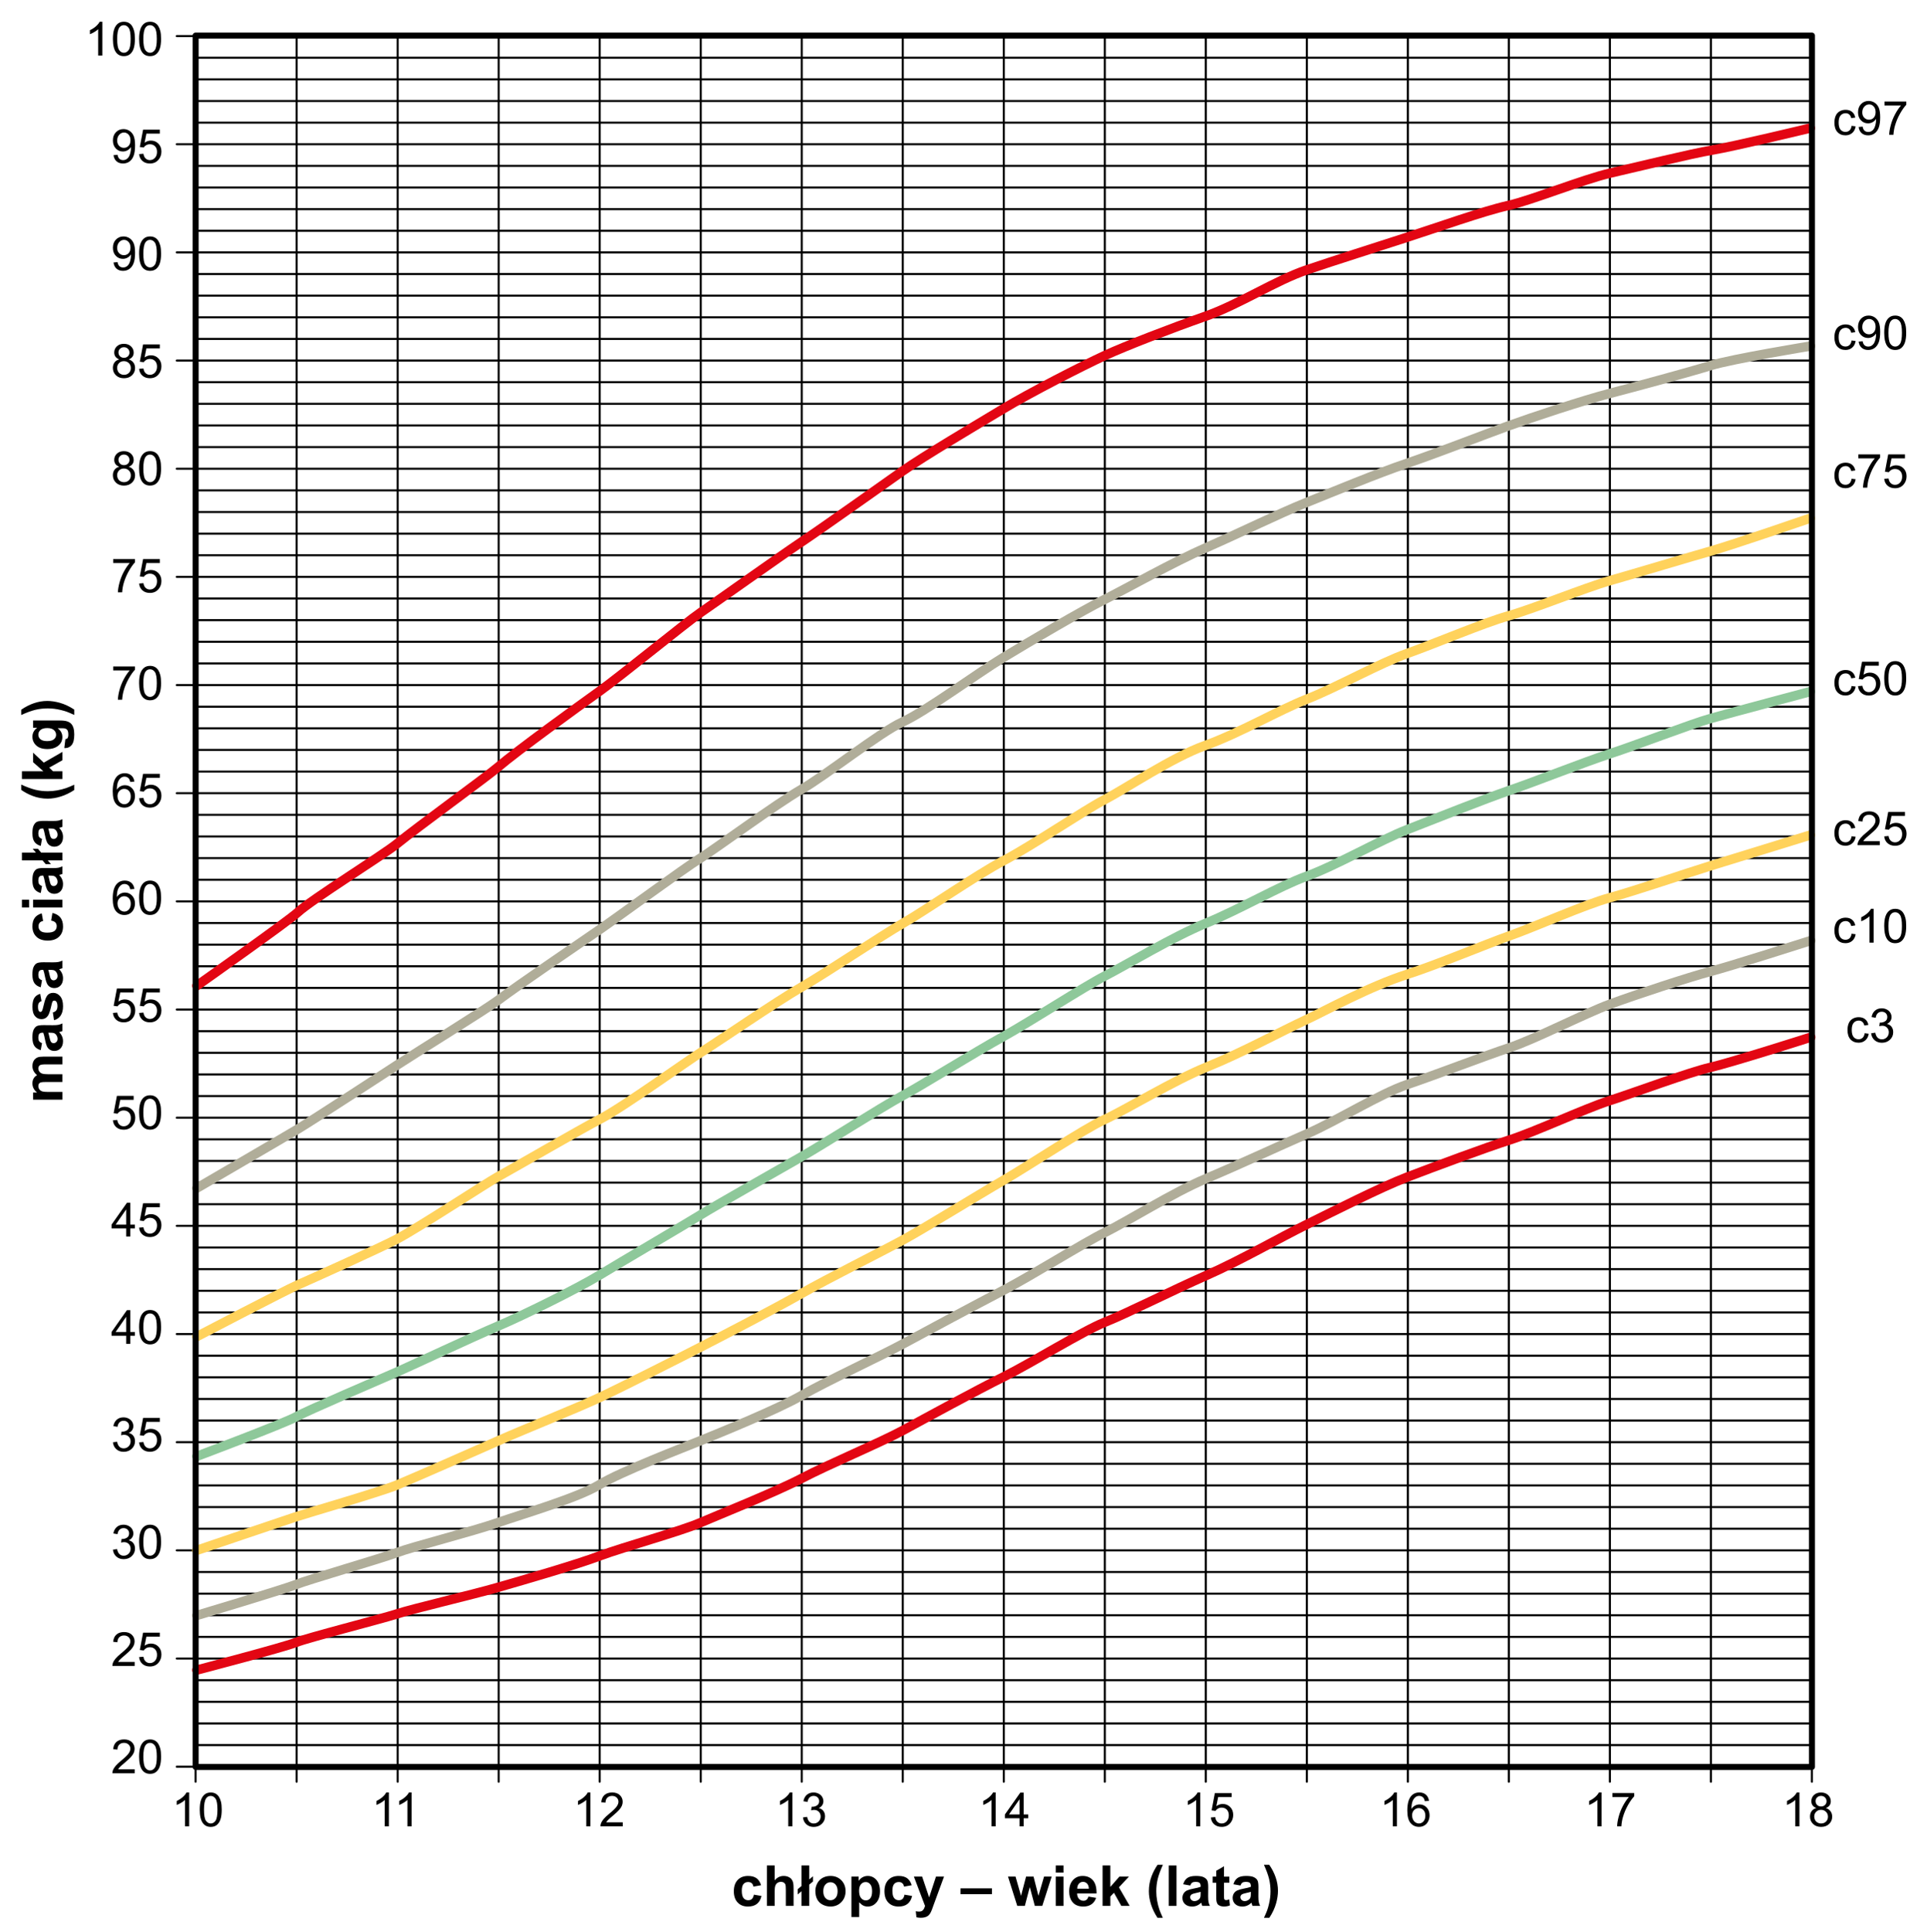 <?xml version="1.0" encoding="utf-8"?>
<!-- Generator: Adobe Illustrator 16.0.0, SVG Export Plug-In . SVG Version: 6.00 Build 0)  -->
<!DOCTYPE svg PUBLIC "-//W3C//DTD SVG 1.1//EN" "http://www.w3.org/Graphics/SVG/1.1/DTD/svg11.dtd">
<svg version="1.1" id="Warstwa_1" xmlns="http://www.w3.org/2000/svg" xmlns:xlink="http://www.w3.org/1999/xlink" x="0px" y="0px"
	 width="204.667px" height="205.19px" viewBox="0 0 204.667 205.19" enable-background="new 0 0 204.667 205.19"
	 xml:space="preserve">
<line fill="none" stroke="#000000" stroke-width="0.219" stroke-linecap="round" stroke-linejoin="round" x1="192.444" y1="3.778" x2="192.444" y2="189.202"/>
<line fill="none" stroke="#000000" stroke-width="0.219" stroke-linecap="round" stroke-linejoin="round" x1="181.715" y1="3.778" x2="181.715" y2="189.202"/>
<line fill="none" stroke="#000000" stroke-width="0.219" stroke-linecap="round" stroke-linejoin="round" x1="170.986" y1="3.778" x2="170.986" y2="189.202"/>
<line fill="none" stroke="#000000" stroke-width="0.219" stroke-linecap="round" stroke-linejoin="round" x1="160.257" y1="3.778" x2="160.257" y2="189.202"/>
<line fill="none" stroke="#000000" stroke-width="0.219" stroke-linecap="round" stroke-linejoin="round" x1="149.528" y1="3.778" x2="149.528" y2="189.202"/>
<line fill="none" stroke="#000000" stroke-width="0.219" stroke-linecap="round" stroke-linejoin="round" x1="138.799" y1="3.778" x2="138.799" y2="189.202"/>
<line fill="none" stroke="#000000" stroke-width="0.219" stroke-linecap="round" stroke-linejoin="round" x1="128.069" y1="3.778" x2="128.069" y2="189.202"/>
<line fill="none" stroke="#000000" stroke-width="0.219" stroke-linecap="round" stroke-linejoin="round" x1="117.34" y1="3.778" x2="117.34" y2="189.202"/>
<line fill="none" stroke="#000000" stroke-width="0.219" stroke-linecap="round" stroke-linejoin="round" x1="106.611" y1="3.778" x2="106.611" y2="189.202"/>
<line fill="none" stroke="#000000" stroke-width="0.219" stroke-linecap="round" stroke-linejoin="round" x1="95.882" y1="3.778" x2="95.882" y2="189.202"/>
<line fill="none" stroke="#000000" stroke-width="0.219" stroke-linecap="round" stroke-linejoin="round" x1="85.152" y1="3.778" x2="85.152" y2="189.202"/>
<line fill="none" stroke="#000000" stroke-width="0.219" stroke-linecap="round" stroke-linejoin="round" x1="74.424" y1="3.778" x2="74.424" y2="189.202"/>
<line fill="none" stroke="#000000" stroke-width="0.219" stroke-linecap="round" stroke-linejoin="round" x1="63.694" y1="3.778" x2="63.694" y2="189.202"/>
<line fill="none" stroke="#000000" stroke-width="0.219" stroke-linecap="round" stroke-linejoin="round" x1="52.965" y1="3.778" x2="52.965" y2="189.202"/>
<line fill="none" stroke="#000000" stroke-width="0.219" stroke-linecap="round" stroke-linejoin="round" x1="42.236" y1="3.778" x2="42.236" y2="189.202"/>
<line fill="none" stroke="#000000" stroke-width="0.219" stroke-linecap="round" stroke-linejoin="round" x1="31.507" y1="3.778" x2="31.507" y2="189.202"/>
<line fill="none" stroke="#000000" stroke-width="0.219" stroke-linecap="round" stroke-linejoin="round" x1="20.778" y1="3.778" x2="20.778" y2="189.202"/>
<line fill="none" stroke="#000000" stroke-width="0.218" stroke-linecap="round" stroke-linejoin="round" x1="20.778" y1="185.308" x2="192.444" y2="185.308"/>
<line fill="none" stroke="#000000" stroke-width="0.218" stroke-linecap="round" stroke-linejoin="round" x1="20.778" y1="183.01" x2="192.444" y2="183.01"/>
<line fill="none" stroke="#000000" stroke-width="0.218" stroke-linecap="round" stroke-linejoin="round" x1="20.778" y1="180.713" x2="192.444" y2="180.713"/>
<line fill="none" stroke="#000000" stroke-width="0.218" stroke-linecap="round" stroke-linejoin="round" x1="20.778" y1="178.415" x2="192.444" y2="178.415"/>
<line fill="none" stroke="#000000" stroke-width="0.218" stroke-linecap="round" stroke-linejoin="round" x1="20.779" y1="173.821" x2="192.444" y2="173.821"/>
<line fill="none" stroke="#000000" stroke-width="0.218" stroke-linecap="round" stroke-linejoin="round" x1="20.778" y1="171.524" x2="192.444" y2="171.524"/>
<line fill="none" stroke="#000000" stroke-width="0.218" stroke-linecap="round" stroke-linejoin="round" x1="20.778" y1="169.227" x2="192.444" y2="169.227"/>
<line fill="none" stroke="#000000" stroke-width="0.218" stroke-linecap="round" stroke-linejoin="round" x1="20.778" y1="166.93" x2="192.444" y2="166.93"/>
<line fill="none" stroke="#000000" stroke-width="0.218" stroke-linecap="round" stroke-linejoin="round" x1="20.778" y1="162.335" x2="192.444" y2="162.335"/>
<line fill="none" stroke="#000000" stroke-width="0.218" stroke-linecap="round" stroke-linejoin="round" x1="20.778" y1="160.038" x2="192.444" y2="160.038"/>
<line fill="none" stroke="#000000" stroke-width="0.218" stroke-linecap="round" stroke-linejoin="round" x1="20.778" y1="157.741" x2="192.444" y2="157.741"/>
<line fill="none" stroke="#000000" stroke-width="0.218" stroke-linecap="round" stroke-linejoin="round" x1="20.778" y1="155.444" x2="192.444" y2="155.444"/>
<line fill="none" stroke="#000000" stroke-width="0.218" stroke-linecap="round" stroke-linejoin="round" x1="20.778" y1="150.85" x2="192.444" y2="150.85"/>
<line fill="none" stroke="#000000" stroke-width="0.218" stroke-linecap="round" stroke-linejoin="round" x1="20.778" y1="148.553" x2="192.444" y2="148.553"/>
<line fill="none" stroke="#000000" stroke-width="0.218" stroke-linecap="round" stroke-linejoin="round" x1="20.778" y1="146.255" x2="192.444" y2="146.255"/>
<line fill="none" stroke="#000000" stroke-width="0.218" stroke-linecap="round" stroke-linejoin="round" x1="20.778" y1="143.958" x2="192.444" y2="143.958"/>
<line fill="none" stroke="#000000" stroke-width="0.218" stroke-linecap="round" stroke-linejoin="round" x1="20.778" y1="139.364" x2="192.444" y2="139.364"/>
<line fill="none" stroke="#000000" stroke-width="0.218" stroke-linecap="round" stroke-linejoin="round" x1="20.778" y1="137.066" x2="192.444" y2="137.066"/>
<line fill="none" stroke="#000000" stroke-width="0.218" stroke-linecap="round" stroke-linejoin="round" x1="20.778" y1="134.77" x2="192.444" y2="134.77"/>
<line fill="none" stroke="#000000" stroke-width="0.218" stroke-linecap="round" stroke-linejoin="round" x1="20.778" y1="132.472" x2="192.444" y2="132.472"/>
<line fill="none" stroke="#000000" stroke-width="0.218" stroke-linecap="round" stroke-linejoin="round" x1="20.778" y1="127.878" x2="192.444" y2="127.878"/>
<line fill="none" stroke="#000000" stroke-width="0.218" stroke-linecap="round" stroke-linejoin="round" x1="20.778" y1="125.581" x2="192.444" y2="125.581"/>
<line fill="none" stroke="#000000" stroke-width="0.218" stroke-linecap="round" stroke-linejoin="round" x1="20.778" y1="123.283" x2="192.444" y2="123.283"/>
<line fill="none" stroke="#000000" stroke-width="0.218" stroke-linecap="round" stroke-linejoin="round" x1="20.778" y1="120.986" x2="192.444" y2="120.986"/>
<line fill="none" stroke="#000000" stroke-width="0.218" stroke-linecap="round" stroke-linejoin="round" x1="20.778" y1="116.392" x2="192.444" y2="116.392"/>
<line fill="none" stroke="#000000" stroke-width="0.218" stroke-linecap="round" stroke-linejoin="round" x1="20.778" y1="114.095" x2="192.444" y2="114.095"/>
<line fill="none" stroke="#000000" stroke-width="0.218" stroke-linecap="round" stroke-linejoin="round" x1="20.778" y1="111.798" x2="192.444" y2="111.798"/>
<line fill="none" stroke="#000000" stroke-width="0.218" stroke-linecap="round" stroke-linejoin="round" x1="20.778" y1="109.5" x2="192.444" y2="109.5"/>
<line fill="none" stroke="#000000" stroke-width="0.218" stroke-linecap="round" stroke-linejoin="round" x1="20.778" y1="104.906" x2="192.444" y2="104.906"/>
<line fill="none" stroke="#000000" stroke-width="0.218" stroke-linecap="round" stroke-linejoin="round" x1="20.778" y1="102.609" x2="192.444" y2="102.609"/>
<line fill="none" stroke="#000000" stroke-width="0.218" stroke-linecap="round" stroke-linejoin="round" x1="20.778" y1="100.312" x2="192.444" y2="100.312"/>
<line fill="none" stroke="#000000" stroke-width="0.218" stroke-linecap="round" stroke-linejoin="round" x1="20.778" y1="98.015" x2="192.444" y2="98.015"/>
<line fill="none" stroke="#000000" stroke-width="0.218" stroke-linecap="round" stroke-linejoin="round" x1="20.778" y1="93.42" x2="192.444" y2="93.42"/>
<line fill="none" stroke="#000000" stroke-width="0.218" stroke-linecap="round" stroke-linejoin="round" x1="20.778" y1="91.123" x2="192.444" y2="91.123"/>
<line fill="none" stroke="#000000" stroke-width="0.218" stroke-linecap="round" stroke-linejoin="round" x1="20.778" y1="88.826" x2="192.444" y2="88.826"/>
<line fill="none" stroke="#000000" stroke-width="0.218" stroke-linecap="round" stroke-linejoin="round" x1="20.778" y1="86.528" x2="192.444" y2="86.528"/>
<line fill="none" stroke="#000000" stroke-width="0.218" stroke-linecap="round" stroke-linejoin="round" x1="20.778" y1="81.935" x2="192.444" y2="81.935"/>
<line fill="none" stroke="#000000" stroke-width="0.218" stroke-linecap="round" stroke-linejoin="round" x1="20.778" y1="79.637" x2="192.444" y2="79.637"/>
<line fill="none" stroke="#000000" stroke-width="0.218" stroke-linecap="round" stroke-linejoin="round" x1="20.778" y1="77.34" x2="192.444" y2="77.34"/>
<line fill="none" stroke="#000000" stroke-width="0.218" stroke-linecap="round" stroke-linejoin="round" x1="20.778" y1="75.043" x2="192.444" y2="75.043"/>
<line fill="none" stroke="#000000" stroke-width="0.218" stroke-linecap="round" stroke-linejoin="round" x1="20.778" y1="70.448" x2="192.444" y2="70.448"/>
<line fill="none" stroke="#000000" stroke-width="0.218" stroke-linecap="round" stroke-linejoin="round" x1="20.778" y1="68.151" x2="192.444" y2="68.151"/>
<line fill="none" stroke="#000000" stroke-width="0.218" stroke-linecap="round" stroke-linejoin="round" x1="20.778" y1="65.854" x2="192.444" y2="65.854"/>
<line fill="none" stroke="#000000" stroke-width="0.218" stroke-linecap="round" stroke-linejoin="round" x1="20.778" y1="63.557" x2="192.444" y2="63.557"/>
<line fill="none" stroke="#000000" stroke-width="0.218" stroke-linecap="round" stroke-linejoin="round" x1="20.778" y1="58.963" x2="192.444" y2="58.963"/>
<line fill="none" stroke="#000000" stroke-width="0.218" stroke-linecap="round" stroke-linejoin="round" x1="20.778" y1="56.666" x2="192.444" y2="56.666"/>
<line fill="none" stroke="#000000" stroke-width="0.218" stroke-linecap="round" stroke-linejoin="round" x1="20.778" y1="54.368" x2="192.444" y2="54.368"/>
<line fill="none" stroke="#000000" stroke-width="0.218" stroke-linecap="round" stroke-linejoin="round" x1="20.778" y1="52.071" x2="192.444" y2="52.071"/>
<line fill="none" stroke="#000000" stroke-width="0.218" stroke-linecap="round" stroke-linejoin="round" x1="20.778" y1="47.477" x2="192.444" y2="47.477"/>
<line fill="none" stroke="#000000" stroke-width="0.218" stroke-linecap="round" stroke-linejoin="round" x1="20.778" y1="45.18" x2="192.444" y2="45.18"/>
<line fill="none" stroke="#000000" stroke-width="0.218" stroke-linecap="round" stroke-linejoin="round" x1="20.778" y1="42.882" x2="192.444" y2="42.882"/>
<line fill="none" stroke="#000000" stroke-width="0.218" stroke-linecap="round" stroke-linejoin="round" x1="20.778" y1="40.585" x2="192.444" y2="40.585"/>
<line fill="none" stroke="#000000" stroke-width="0.218" stroke-linecap="round" stroke-linejoin="round" x1="20.778" y1="35.991" x2="192.444" y2="35.991"/>
<line fill="none" stroke="#000000" stroke-width="0.218" stroke-linecap="round" stroke-linejoin="round" x1="20.778" y1="33.694" x2="192.444" y2="33.694"/>
<line fill="none" stroke="#000000" stroke-width="0.218" stroke-linecap="round" stroke-linejoin="round" x1="20.778" y1="31.396" x2="192.444" y2="31.396"/>
<line fill="none" stroke="#000000" stroke-width="0.218" stroke-linecap="round" stroke-linejoin="round" x1="20.778" y1="29.1" x2="192.444" y2="29.1"/>
<line fill="none" stroke="#000000" stroke-width="0.218" stroke-linecap="round" stroke-linejoin="round" x1="20.778" y1="24.505" x2="192.444" y2="24.505"/>
<line fill="none" stroke="#000000" stroke-width="0.218" stroke-linecap="round" stroke-linejoin="round" x1="20.778" y1="22.208" x2="192.444" y2="22.208"/>
<line fill="none" stroke="#000000" stroke-width="0.218" stroke-linecap="round" stroke-linejoin="round" x1="20.778" y1="19.911" x2="192.444" y2="19.911"/>
<line fill="none" stroke="#000000" stroke-width="0.218" stroke-linecap="round" stroke-linejoin="round" x1="20.778" y1="17.613" x2="192.444" y2="17.613"/>
<line fill="none" stroke="#000000" stroke-width="0.218" stroke-linecap="round" stroke-linejoin="round" x1="20.778" y1="13.02" x2="192.444" y2="13.02"/>
<line fill="none" stroke="#000000" stroke-width="0.218" stroke-linecap="round" stroke-linejoin="round" x1="20.778" y1="10.722" x2="192.444" y2="10.722"/>
<line fill="none" stroke="#000000" stroke-width="0.218" stroke-linecap="round" stroke-linejoin="round" x1="20.778" y1="8.425" x2="192.444" y2="8.425"/>
<line fill="none" stroke="#000000" stroke-width="0.218" stroke-linecap="round" stroke-linejoin="round" x1="20.778" y1="6.128" x2="192.444" y2="6.128"/>
<line fill="none" stroke="#000000" stroke-width="0.219" stroke-linecap="round" stroke-linejoin="round" x1="18.778" y1="187.604" x2="192.444" y2="187.604"/>
<line fill="none" stroke="#000000" stroke-width="0.219" stroke-linecap="round" stroke-linejoin="round" x1="18.779" y1="176.119" x2="192.444" y2="176.119"/>
<line fill="none" stroke="#000000" stroke-width="0.219" stroke-linecap="round" stroke-linejoin="round" x1="18.778" y1="164.632" x2="192.444" y2="164.632"/>
<line fill="none" stroke="#000000" stroke-width="0.219" stroke-linecap="round" stroke-linejoin="round" x1="18.778" y1="153.146" x2="192.444" y2="153.146"/>
<line fill="none" stroke="#000000" stroke-width="0.219" stroke-linecap="round" stroke-linejoin="round" x1="18.778" y1="141.661" x2="192.444" y2="141.661"/>
<line fill="none" stroke="#000000" stroke-width="0.219" stroke-linecap="round" stroke-linejoin="round" x1="18.778" y1="130.175" x2="192.444" y2="130.175"/>
<line fill="none" stroke="#000000" stroke-width="0.219" stroke-linecap="round" stroke-linejoin="round" x1="18.778" y1="118.689" x2="192.444" y2="118.689"/>
<line fill="none" stroke="#000000" stroke-width="0.219" stroke-linecap="round" stroke-linejoin="round" x1="18.778" y1="107.203" x2="192.444" y2="107.203"/>
<line fill="none" stroke="#000000" stroke-width="0.219" stroke-linecap="round" stroke-linejoin="round" x1="18.778" y1="95.718" x2="192.444" y2="95.718"/>
<line fill="none" stroke="#000000" stroke-width="0.219" stroke-linecap="round" stroke-linejoin="round" x1="18.778" y1="84.231" x2="192.444" y2="84.231"/>
<line fill="none" stroke="#000000" stroke-width="0.219" stroke-linecap="round" stroke-linejoin="round" x1="18.778" y1="72.746" x2="192.444" y2="72.746"/>
<line fill="none" stroke="#000000" stroke-width="0.219" stroke-linecap="round" stroke-linejoin="round" x1="18.778" y1="61.26" x2="192.444" y2="61.26"/>
<line fill="none" stroke="#000000" stroke-width="0.219" stroke-linecap="round" stroke-linejoin="round" x1="18.778" y1="49.774" x2="192.444" y2="49.774"/>
<line fill="none" stroke="#000000" stroke-width="0.219" stroke-linecap="round" stroke-linejoin="round" x1="18.778" y1="38.288" x2="192.444" y2="38.288"/>
<line fill="none" stroke="#000000" stroke-width="0.219" stroke-linecap="round" stroke-linejoin="round" x1="18.778" y1="26.802" x2="192.444" y2="26.802"/>
<line fill="none" stroke="#000000" stroke-width="0.219" stroke-linecap="round" stroke-linejoin="round" x1="18.778" y1="15.316" x2="192.444" y2="15.316"/>
<line fill="none" stroke="#000000" stroke-width="0.219" stroke-linecap="round" stroke-linejoin="round" x1="18.778" y1="3.831" x2="192.444" y2="3.831"/>
<g>
	<path d="M3.512,116.777v-0.759h0.425c-0.33-0.271-0.495-0.595-0.495-0.97c0-0.199,0.041-0.372,0.123-0.519s0.206-0.267,0.372-0.36
		c-0.166-0.137-0.29-0.284-0.372-0.442s-0.123-0.327-0.123-0.507c0-0.229,0.046-0.422,0.139-0.58s0.229-0.276,0.409-0.354
		c0.133-0.057,0.348-0.085,0.645-0.085h1.989v0.823H4.845c-0.309,0-0.508,0.028-0.598,0.085c-0.117,0.076-0.176,0.193-0.176,0.352
		c0,0.115,0.035,0.224,0.105,0.325s0.173,0.175,0.309,0.22s0.35,0.067,0.643,0.067h1.494v0.823H4.918
		c-0.303,0-0.498,0.015-0.586,0.044s-0.153,0.075-0.196,0.136s-0.064,0.145-0.064,0.25c0,0.127,0.034,0.241,0.103,0.343
		s0.167,0.174,0.296,0.218s0.343,0.066,0.642,0.066h1.512v0.823H3.512z"/>
	<path d="M4.461,110.766l-0.135,0.747c-0.301-0.084-0.523-0.229-0.668-0.434s-0.217-0.51-0.217-0.914c0-0.367,0.043-0.641,0.13-0.82
		s0.197-0.306,0.331-0.379s0.379-0.11,0.737-0.11l0.961,0.009c0.273,0,0.475-0.013,0.605-0.04s0.269-0.076,0.417-0.148v0.814
		c-0.055,0.021-0.136,0.048-0.243,0.079c-0.049,0.014-0.081,0.023-0.097,0.029c0.137,0.141,0.239,0.291,0.308,0.451
		s0.103,0.331,0.103,0.513c0,0.32-0.087,0.573-0.261,0.757s-0.394,0.277-0.659,0.277c-0.176,0-0.333-0.042-0.47-0.126
		s-0.243-0.202-0.316-0.353s-0.137-0.37-0.192-0.655c-0.072-0.385-0.14-0.651-0.202-0.8H4.511c-0.158,0-0.271,0.039-0.338,0.117
		s-0.101,0.226-0.101,0.442c0,0.146,0.029,0.261,0.086,0.343S4.317,110.715,4.461,110.766z M5.129,109.664
		c0.035,0.105,0.077,0.272,0.126,0.501s0.097,0.378,0.144,0.448c0.076,0.107,0.173,0.161,0.29,0.161
		c0.115,0,0.215-0.043,0.299-0.129s0.126-0.195,0.126-0.328c0-0.148-0.049-0.29-0.146-0.425c-0.074-0.1-0.165-0.165-0.272-0.196
		c-0.07-0.021-0.204-0.032-0.401-0.032H5.129z"/>
	<path d="M5.736,108.334l-0.126-0.826c0.16-0.035,0.282-0.106,0.365-0.214s0.125-0.258,0.125-0.451c0-0.213-0.039-0.373-0.117-0.48
		c-0.055-0.072-0.128-0.108-0.22-0.108c-0.063,0-0.114,0.02-0.155,0.059c-0.039,0.041-0.075,0.133-0.108,0.275
		c-0.146,0.664-0.28,1.085-0.401,1.263c-0.168,0.246-0.401,0.369-0.7,0.369c-0.27,0-0.496-0.106-0.68-0.319s-0.275-0.543-0.275-0.99
		c0-0.426,0.069-0.742,0.208-0.949s0.344-0.35,0.615-0.428l0.144,0.776c-0.121,0.033-0.214,0.096-0.278,0.189
		s-0.097,0.225-0.097,0.397c0,0.217,0.03,0.372,0.091,0.466c0.043,0.063,0.099,0.094,0.167,0.094c0.059,0,0.108-0.027,0.149-0.082
		c0.055-0.074,0.132-0.331,0.231-0.769s0.222-0.745,0.366-0.918c0.146-0.172,0.351-0.258,0.612-0.258
		c0.285,0,0.53,0.119,0.735,0.357s0.308,0.591,0.308,1.058c0,0.424-0.086,0.759-0.258,1.006S6.031,108.258,5.736,108.334z"/>
	<path d="M4.461,104.092l-0.135,0.747c-0.301-0.084-0.523-0.229-0.668-0.434s-0.217-0.51-0.217-0.914c0-0.367,0.043-0.641,0.13-0.82
		s0.197-0.306,0.331-0.379s0.379-0.11,0.737-0.11l0.961,0.009c0.273,0,0.475-0.013,0.605-0.04s0.269-0.076,0.417-0.148v0.814
		c-0.055,0.021-0.136,0.048-0.243,0.079c-0.049,0.014-0.081,0.023-0.097,0.029c0.137,0.141,0.239,0.291,0.308,0.451
		s0.103,0.331,0.103,0.513c0,0.32-0.087,0.573-0.261,0.757s-0.394,0.277-0.659,0.277c-0.176,0-0.333-0.042-0.47-0.126
		s-0.243-0.202-0.316-0.353s-0.137-0.37-0.192-0.655c-0.072-0.385-0.14-0.651-0.202-0.8H4.511c-0.158,0-0.271,0.039-0.338,0.117
		s-0.101,0.226-0.101,0.442c0,0.146,0.029,0.261,0.086,0.343S4.317,104.041,4.461,104.092z M5.129,102.99
		c0.035,0.105,0.077,0.272,0.126,0.501s0.097,0.378,0.144,0.448c0.076,0.107,0.173,0.161,0.29,0.161
		c0.115,0,0.215-0.043,0.299-0.129s0.126-0.195,0.126-0.328c0-0.148-0.049-0.29-0.146-0.425c-0.074-0.1-0.165-0.165-0.272-0.196
		c-0.07-0.021-0.204-0.032-0.401-0.032H5.129z"/>
	<path d="M4.432,96.99l0.146,0.812c-0.162,0.027-0.284,0.089-0.366,0.186s-0.123,0.222-0.123,0.376c0,0.205,0.071,0.369,0.212,0.491
		s0.378,0.183,0.71,0.183c0.369,0,0.63-0.062,0.782-0.186s0.229-0.291,0.229-0.5c0-0.156-0.044-0.284-0.133-0.384
		s-0.242-0.17-0.458-0.211l0.138-0.809c0.371,0.084,0.651,0.245,0.841,0.483s0.284,0.558,0.284,0.958
		c0,0.455-0.144,0.818-0.431,1.088s-0.685,0.406-1.192,0.406c-0.514,0-0.914-0.136-1.2-0.407s-0.429-0.639-0.429-1.102
		c0-0.379,0.082-0.68,0.245-0.904S4.098,97.088,4.432,96.99z"/>
	<path d="M3.09,96.366H2.329v-0.823H3.09V96.366z M6.624,96.366H3.512v-0.823h3.111V96.366z"/>
	<path d="M4.461,94.084l-0.135,0.747c-0.301-0.084-0.523-0.229-0.668-0.434s-0.217-0.51-0.217-0.914c0-0.367,0.043-0.641,0.13-0.82
		s0.197-0.306,0.331-0.379s0.379-0.11,0.737-0.11l0.961,0.009c0.273,0,0.475-0.013,0.605-0.04s0.269-0.076,0.417-0.148v0.814
		c-0.055,0.021-0.136,0.048-0.243,0.079c-0.049,0.014-0.081,0.023-0.097,0.029c0.137,0.141,0.239,0.291,0.308,0.451
		s0.103,0.331,0.103,0.513c0,0.32-0.087,0.573-0.261,0.757s-0.394,0.277-0.659,0.277c-0.176,0-0.333-0.042-0.47-0.126
		s-0.243-0.202-0.316-0.353s-0.137-0.37-0.192-0.655c-0.072-0.385-0.14-0.651-0.202-0.8H4.511c-0.158,0-0.271,0.039-0.338,0.117
		s-0.101,0.226-0.101,0.442c0,0.146,0.029,0.261,0.086,0.343S4.317,94.033,4.461,94.084z M5.129,92.982
		c0.035,0.105,0.077,0.272,0.126,0.501s0.097,0.378,0.144,0.448c0.076,0.107,0.173,0.161,0.29,0.161
		c0.115,0,0.215-0.043,0.299-0.129s0.126-0.195,0.126-0.328c0-0.148-0.049-0.29-0.146-0.425c-0.074-0.1-0.165-0.165-0.272-0.196
		c-0.07-0.021-0.204-0.032-0.401-0.032H5.129z"/>
	<path d="M4.514,91.362H2.329v-0.823h1.485l-0.34-0.401h0.557l0.34,0.401h2.253v0.823H5.071l0.34,0.401H4.854L4.514,91.362z"/>
	<path d="M4.461,89.08l-0.135,0.747c-0.301-0.084-0.523-0.229-0.668-0.434s-0.217-0.51-0.217-0.914c0-0.367,0.043-0.641,0.13-0.82
		s0.197-0.306,0.331-0.379s0.379-0.11,0.737-0.11l0.961,0.009c0.273,0,0.475-0.013,0.605-0.04s0.269-0.076,0.417-0.148v0.814
		c-0.055,0.021-0.136,0.048-0.243,0.079c-0.049,0.014-0.081,0.023-0.097,0.029c0.137,0.141,0.239,0.291,0.308,0.451
		s0.103,0.331,0.103,0.513c0,0.32-0.087,0.573-0.261,0.757s-0.394,0.277-0.659,0.277c-0.176,0-0.333-0.042-0.47-0.126
		s-0.243-0.202-0.316-0.353s-0.137-0.37-0.192-0.655c-0.072-0.385-0.14-0.651-0.202-0.8H4.511c-0.158,0-0.271,0.039-0.338,0.117
		s-0.101,0.226-0.101,0.442c0,0.146,0.029,0.261,0.086,0.343S4.317,89.029,4.461,89.08z M5.129,87.979
		c0.035,0.105,0.077,0.272,0.126,0.501s0.097,0.378,0.144,0.448c0.076,0.107,0.173,0.161,0.29,0.161
		c0.115,0,0.215-0.043,0.299-0.129s0.126-0.195,0.126-0.328c0-0.148-0.049-0.29-0.146-0.425c-0.074-0.1-0.165-0.165-0.272-0.196
		c-0.07-0.021-0.204-0.032-0.401-0.032H5.129z"/>
	<path d="M7.886,83.326v0.565c-0.451,0.299-0.92,0.526-1.406,0.683s-0.957,0.234-1.412,0.234c-0.564,0-1.099-0.097-1.603-0.29
		c-0.438-0.168-0.841-0.381-1.21-0.639v-0.563c0.592,0.268,1.095,0.452,1.51,0.552s0.855,0.151,1.32,0.151
		c0.32,0,0.648-0.03,0.984-0.089s0.655-0.141,0.958-0.245C7.227,83.618,7.513,83.498,7.886,83.326z"/>
	<path d="M6.624,82.723H2.329v-0.823h2.279l-1.096-0.964v-1.014l1.137,1.063l1.975-1.14v0.888l-1.397,0.782l0.401,0.384h0.996
		V82.723z"/>
	<path d="M6.829,79.433l0.114-0.94c0.109-0.016,0.185-0.052,0.226-0.108c0.059-0.078,0.088-0.201,0.088-0.369
		c0-0.215-0.032-0.376-0.097-0.483c-0.043-0.072-0.112-0.127-0.208-0.164c-0.068-0.025-0.194-0.038-0.378-0.038H6.12
		c0.336,0.246,0.504,0.557,0.504,0.932c0,0.418-0.177,0.749-0.53,0.993c-0.279,0.191-0.627,0.287-1.043,0.287
		c-0.521,0-0.92-0.125-1.195-0.376s-0.413-0.563-0.413-0.936c0-0.385,0.169-0.702,0.507-0.952H3.512v-0.771h2.792
		c0.367,0,0.642,0.03,0.823,0.091s0.324,0.146,0.428,0.255s0.185,0.255,0.243,0.438s0.088,0.414,0.088,0.693
		c0,0.527-0.09,0.901-0.271,1.122s-0.41,0.331-0.687,0.331C6.901,79.436,6.868,79.435,6.829,79.433z M5.003,78.697
		c0.33,0,0.572-0.064,0.725-0.192s0.23-0.286,0.23-0.473c0-0.201-0.079-0.371-0.236-0.51s-0.39-0.208-0.699-0.208
		c-0.322,0-0.562,0.066-0.718,0.199s-0.234,0.301-0.234,0.504c0,0.197,0.077,0.36,0.23,0.488S4.689,78.697,5.003,78.697z"/>
	<path d="M7.886,75.92c-0.348-0.162-0.614-0.276-0.8-0.343s-0.399-0.128-0.642-0.185s-0.472-0.099-0.69-0.126
		s-0.441-0.041-0.669-0.041c-0.465,0-0.905,0.05-1.32,0.149s-0.918,0.283-1.51,0.551v-0.56c0.42-0.295,0.865-0.524,1.336-0.687
		s0.948-0.245,1.433-0.245c0.408,0,0.846,0.064,1.313,0.193c0.523,0.146,1.04,0.388,1.55,0.724V75.92z"/>
</g>
<g>
	<path d="M80.833,200.196l-0.812,0.146c-0.027-0.162-0.089-0.284-0.186-0.366s-0.222-0.123-0.376-0.123
		c-0.205,0-0.369,0.071-0.491,0.212c-0.122,0.143-0.183,0.379-0.183,0.711c0,0.369,0.062,0.63,0.186,0.782s0.291,0.229,0.5,0.229
		c0.156,0,0.284-0.044,0.384-0.134c0.1-0.088,0.17-0.241,0.211-0.458l0.809,0.138c-0.084,0.371-0.245,0.651-0.483,0.841
		s-0.558,0.284-0.958,0.284c-0.455,0-0.818-0.144-1.088-0.431s-0.406-0.685-0.406-1.192c0-0.514,0.136-0.913,0.407-1.199
		s0.639-0.43,1.102-0.43c0.379,0,0.68,0.082,0.904,0.244C80.574,199.614,80.735,199.862,80.833,200.196z"/>
	<path d="M82.277,198.093v1.579c0.266-0.311,0.583-0.466,0.952-0.466c0.189,0,0.36,0.035,0.513,0.105s0.267,0.16,0.344,0.27
		s0.13,0.23,0.158,0.363s0.042,0.339,0.042,0.618v1.825h-0.823v-1.644c0-0.326-0.016-0.533-0.047-0.621s-0.086-0.157-0.166-0.21
		c-0.079-0.051-0.178-0.077-0.297-0.077c-0.137,0-0.259,0.033-0.366,0.1s-0.186,0.167-0.236,0.3
		c-0.05,0.135-0.075,0.332-0.075,0.594v1.559h-0.823v-4.295H82.277z"/>
	<path d="M85.122,200.278v-2.186h0.823v1.485l0.401-0.34v0.557l-0.401,0.34v2.253h-0.823v-1.553l-0.401,0.34v-0.557L85.122,200.278z
		"/>
	<path d="M86.598,200.788c0-0.273,0.067-0.538,0.202-0.794s0.326-0.451,0.573-0.586s0.523-0.202,0.828-0.202
		c0.471,0,0.856,0.153,1.157,0.459s0.451,0.691,0.451,1.158c0,0.471-0.152,0.861-0.456,1.17c-0.304,0.311-0.686,0.465-1.147,0.465
		c-0.285,0-0.557-0.064-0.816-0.193s-0.456-0.318-0.59-0.566C86.666,201.448,86.598,201.146,86.598,200.788z M87.442,200.832
		c0,0.309,0.073,0.545,0.22,0.709s0.327,0.246,0.542,0.246s0.395-0.082,0.541-0.246s0.218-0.402,0.218-0.715
		c0-0.305-0.073-0.539-0.218-0.703s-0.326-0.246-0.541-0.246s-0.396,0.082-0.542,0.246S87.442,200.523,87.442,200.832z"/>
	<path d="M90.43,199.276h0.768v0.457c0.1-0.156,0.234-0.283,0.404-0.381s0.358-0.146,0.565-0.146c0.361,0,0.668,0.142,0.92,0.425
		s0.378,0.678,0.378,1.184c0,0.52-0.127,0.924-0.381,1.212s-0.562,0.432-0.923,0.432c-0.172,0-0.328-0.034-0.467-0.103
		s-0.287-0.186-0.441-0.352v1.567H90.43V199.276z M91.245,200.779c0,0.35,0.069,0.608,0.208,0.774
		c0.139,0.168,0.308,0.251,0.507,0.251c0.191,0,0.351-0.076,0.478-0.229s0.19-0.405,0.19-0.755c0-0.326-0.065-0.568-0.196-0.727
		s-0.293-0.237-0.486-0.237c-0.201,0-0.368,0.078-0.501,0.232C91.311,200.245,91.245,200.475,91.245,200.779z"/>
	<path d="M96.832,200.196l-0.812,0.146c-0.027-0.162-0.089-0.284-0.186-0.366s-0.222-0.123-0.376-0.123
		c-0.205,0-0.369,0.071-0.491,0.212c-0.122,0.143-0.183,0.379-0.183,0.711c0,0.369,0.062,0.63,0.186,0.782s0.291,0.229,0.5,0.229
		c0.156,0,0.284-0.044,0.384-0.134c0.1-0.088,0.17-0.241,0.211-0.458l0.809,0.138c-0.084,0.371-0.245,0.651-0.483,0.841
		s-0.558,0.284-0.958,0.284c-0.455,0-0.818-0.144-1.088-0.431s-0.406-0.685-0.406-1.192c0-0.514,0.136-0.913,0.407-1.199
		s0.639-0.43,1.102-0.43c0.379,0,0.68,0.082,0.904,0.244C96.573,199.614,96.734,199.862,96.832,200.196z"/>
	<path d="M97.066,199.276h0.876l0.744,2.209l0.727-2.209h0.853l-1.099,2.994l-0.196,0.542c-0.072,0.182-0.141,0.32-0.207,0.416
		s-0.141,0.173-0.226,0.233c-0.085,0.059-0.189,0.105-0.313,0.139s-0.264,0.05-0.42,0.05c-0.158,0-0.313-0.017-0.466-0.05
		l-0.073-0.645c0.129,0.025,0.245,0.038,0.349,0.038c0.191,0,0.333-0.057,0.425-0.169s0.162-0.255,0.211-0.429L97.066,199.276z"/>
	<path d="M102.017,201.14v-0.615h3.337v0.615H102.017z"/>
	<path d="M108.043,202.388l-0.984-3.111h0.8l0.583,2.039l0.536-2.039h0.794l0.519,2.039l0.595-2.039h0.812l-0.999,3.111h-0.791
		l-0.536-2.001l-0.527,2.001H108.043z"/>
	<path d="M112.13,198.854v-0.762h0.823v0.762H112.13z M112.13,202.388v-3.111h0.823v3.111H112.13z"/>
	<path d="M115.599,201.397l0.82,0.138c-0.105,0.301-0.272,0.53-0.5,0.687c-0.228,0.158-0.512,0.236-0.854,0.236
		c-0.541,0-0.941-0.177-1.201-0.53c-0.205-0.283-0.308-0.641-0.308-1.072c0-0.516,0.135-0.919,0.404-1.212
		c0.27-0.291,0.61-0.438,1.022-0.438c0.463,0,0.828,0.153,1.096,0.459s0.396,0.773,0.384,1.404h-2.063
		c0.006,0.244,0.072,0.435,0.199,0.57s0.285,0.203,0.475,0.203c0.129,0,0.237-0.035,0.325-0.105S115.554,201.554,115.599,201.397z
		 M115.646,200.565c-0.006-0.238-0.067-0.419-0.185-0.543s-0.26-0.187-0.428-0.187c-0.18,0-0.328,0.065-0.445,0.196
		s-0.175,0.309-0.173,0.533H115.646z"/>
	<path d="M117.105,202.388v-4.295h0.823v2.279l0.964-1.096h1.014l-1.063,1.137l1.14,1.975h-0.888l-0.782-1.397l-0.384,0.401v0.996
		H117.105z"/>
	<path d="M123.503,203.65h-0.565c-0.299-0.451-0.526-0.92-0.683-1.406s-0.234-0.957-0.234-1.412c0-0.564,0.097-1.099,0.29-1.603
		c0.168-0.438,0.381-0.841,0.639-1.21h0.563c-0.268,0.592-0.452,1.096-0.552,1.511s-0.151,0.854-0.151,1.319
		c0,0.32,0.03,0.648,0.089,0.984s0.141,0.655,0.245,0.958C123.211,202.991,123.332,203.277,123.503,203.65z"/>
	<path d="M124.136,202.388v-4.295h0.823v4.295H124.136z"/>
	<path d="M126.418,200.226l-0.747-0.135c0.084-0.301,0.229-0.523,0.434-0.668s0.51-0.217,0.914-0.217
		c0.367,0,0.641,0.044,0.82,0.131s0.306,0.197,0.379,0.33c0.073,0.135,0.11,0.38,0.11,0.737l-0.009,0.961
		c0,0.273,0.013,0.476,0.04,0.604c0.026,0.131,0.076,0.27,0.148,0.418h-0.814c-0.021-0.055-0.048-0.136-0.079-0.243
		c-0.014-0.049-0.023-0.081-0.029-0.097c-0.141,0.137-0.291,0.239-0.451,0.308s-0.331,0.103-0.513,0.103
		c-0.32,0-0.573-0.087-0.757-0.261s-0.277-0.394-0.277-0.659c0-0.176,0.042-0.332,0.126-0.471c0.084-0.137,0.202-0.242,0.353-0.316
		c0.151-0.072,0.37-0.137,0.655-0.191c0.385-0.072,0.651-0.14,0.8-0.202v-0.082c0-0.158-0.039-0.271-0.117-0.339
		c-0.078-0.066-0.226-0.101-0.442-0.101c-0.146,0-0.261,0.029-0.343,0.087S126.469,200.081,126.418,200.226z M127.52,200.894
		c-0.105,0.035-0.272,0.077-0.501,0.126s-0.378,0.097-0.448,0.144c-0.107,0.076-0.161,0.173-0.161,0.29
		c0,0.115,0.043,0.215,0.129,0.299s0.195,0.126,0.328,0.126c0.148,0,0.29-0.049,0.425-0.146c0.1-0.074,0.165-0.165,0.196-0.272
		c0.021-0.07,0.032-0.204,0.032-0.401V200.894z"/>
	<path d="M130.567,199.276v0.656h-0.563v1.254c0,0.254,0.005,0.402,0.016,0.443c0.011,0.043,0.035,0.077,0.073,0.104
		s0.084,0.041,0.139,0.041c0.076,0,0.187-0.026,0.331-0.079l0.07,0.639c-0.191,0.082-0.408,0.123-0.65,0.123
		c-0.148,0-0.282-0.025-0.401-0.074c-0.119-0.051-0.207-0.115-0.262-0.193c-0.056-0.08-0.094-0.187-0.116-0.321
		c-0.018-0.096-0.026-0.289-0.026-0.58v-1.356H128.8v-0.656h0.378v-0.618l0.826-0.48v1.099H130.567z"/>
	<path d="M131.753,200.226l-0.747-0.135c0.084-0.301,0.229-0.523,0.434-0.668s0.51-0.217,0.914-0.217
		c0.367,0,0.641,0.044,0.82,0.131s0.306,0.197,0.379,0.33c0.073,0.135,0.11,0.38,0.11,0.737l-0.009,0.961
		c0,0.273,0.013,0.476,0.04,0.604c0.026,0.131,0.076,0.27,0.148,0.418h-0.814c-0.021-0.055-0.048-0.136-0.079-0.243
		c-0.014-0.049-0.023-0.081-0.029-0.097c-0.141,0.137-0.291,0.239-0.451,0.308s-0.331,0.103-0.513,0.103
		c-0.32,0-0.573-0.087-0.757-0.261s-0.277-0.394-0.277-0.659c0-0.176,0.042-0.332,0.126-0.471c0.084-0.137,0.202-0.242,0.353-0.316
		c0.151-0.072,0.37-0.137,0.655-0.191c0.385-0.072,0.651-0.14,0.8-0.202v-0.082c0-0.158-0.039-0.271-0.117-0.339
		c-0.078-0.066-0.226-0.101-0.442-0.101c-0.146,0-0.261,0.029-0.343,0.087S131.804,200.081,131.753,200.226z M132.855,200.894
		c-0.105,0.035-0.272,0.077-0.501,0.126s-0.378,0.097-0.448,0.144c-0.107,0.076-0.161,0.173-0.161,0.29
		c0,0.115,0.043,0.215,0.129,0.299s0.195,0.126,0.328,0.126c0.148,0,0.29-0.049,0.425-0.146c0.1-0.074,0.165-0.165,0.196-0.272
		c0.021-0.07,0.032-0.204,0.032-0.401V200.894z"/>
	<path d="M134.247,203.65c0.162-0.348,0.276-0.614,0.343-0.8s0.128-0.399,0.185-0.642s0.099-0.472,0.126-0.69
		c0.027-0.217,0.041-0.44,0.041-0.669c0-0.465-0.05-0.904-0.149-1.319s-0.283-0.919-0.551-1.511h0.56
		c0.295,0.42,0.524,0.865,0.687,1.336s0.245,0.948,0.245,1.433c0,0.408-0.064,0.846-0.193,1.313c-0.146,0.523-0.388,1.04-0.724,1.55
		H134.247z"/>
</g>
<g>
	<path d="M170.1,193.937h-0.439v-2.801c-0.106,0.102-0.245,0.202-0.417,0.303c-0.172,0.102-0.325,0.177-0.462,0.228v-0.425
		c0.245-0.115,0.46-0.256,0.645-0.42c0.184-0.164,0.313-0.324,0.391-0.479h0.283V193.937z"/>
	<path d="M171.253,190.826v-0.423h2.317v0.342c-0.228,0.243-0.454,0.565-0.678,0.967c-0.224,0.402-0.396,0.816-0.519,1.24
		c-0.088,0.3-0.145,0.628-0.168,0.984h-0.452c0.005-0.281,0.061-0.622,0.166-1.021s0.258-0.783,0.455-1.153
		c0.198-0.37,0.408-0.683,0.632-0.937H171.253z"/>
</g>
<g>
	<path d="M191.118,193.937h-0.439v-2.801c-0.106,0.102-0.245,0.202-0.417,0.303c-0.172,0.102-0.325,0.177-0.462,0.228v-0.425
		c0.245-0.115,0.46-0.256,0.645-0.42c0.184-0.164,0.313-0.324,0.391-0.479h0.283V193.937z"/>
	<path d="M192.92,191.995c-0.183-0.066-0.317-0.161-0.405-0.285s-0.132-0.271-0.132-0.444c0-0.261,0.094-0.479,0.28-0.657
		c0.188-0.177,0.437-0.266,0.748-0.266c0.313,0,0.563,0.091,0.754,0.272s0.285,0.402,0.285,0.663c0,0.166-0.043,0.31-0.13,0.433
		s-0.22,0.218-0.397,0.284c0.221,0.072,0.388,0.188,0.502,0.348c0.115,0.159,0.172,0.35,0.172,0.57c0,0.307-0.107,0.563-0.324,0.771
		c-0.217,0.209-0.501,0.313-0.854,0.313s-0.638-0.104-0.854-0.313s-0.324-0.47-0.324-0.782c0-0.232,0.059-0.428,0.177-0.585
		S192.702,192.053,192.92,191.995z M192.69,192.903c0,0.126,0.029,0.247,0.089,0.364s0.147,0.208,0.265,0.272
		s0.244,0.096,0.379,0.096c0.21,0,0.383-0.067,0.52-0.202s0.205-0.307,0.205-0.515c0-0.212-0.07-0.387-0.211-0.525
		s-0.316-0.207-0.528-0.207c-0.207,0-0.378,0.068-0.514,0.205S192.69,192.698,192.69,192.903z M192.832,191.251
		c0,0.169,0.055,0.308,0.163,0.415c0.109,0.107,0.251,0.161,0.426,0.161c0.169,0,0.308-0.054,0.416-0.16s0.162-0.237,0.162-0.392
		c0-0.161-0.056-0.297-0.167-0.406c-0.111-0.11-0.251-0.165-0.417-0.165c-0.167,0-0.307,0.054-0.417,0.161
		S192.832,191.102,192.832,191.251z"/>
</g>
<g>
	<path d="M127.483,193.937h-0.439v-2.801c-0.106,0.102-0.245,0.202-0.417,0.303c-0.171,0.102-0.326,0.177-0.462,0.228v-0.425
		c0.246-0.115,0.46-0.256,0.645-0.42s0.314-0.324,0.391-0.479h0.283V193.937z"/>
	<path d="M128.609,192.999l0.461-0.039c0.034,0.225,0.113,0.394,0.238,0.507c0.124,0.113,0.274,0.169,0.45,0.169
		c0.211,0,0.391-0.079,0.537-0.238c0.146-0.16,0.22-0.371,0.22-0.635c0-0.251-0.07-0.449-0.211-0.594
		c-0.141-0.145-0.325-0.217-0.553-0.217c-0.142,0-0.27,0.031-0.383,0.096s-0.204,0.148-0.269,0.25l-0.413-0.053l0.347-1.839h1.78
		v0.42h-1.428l-0.193,0.962c0.215-0.149,0.44-0.225,0.676-0.225c0.313,0,0.576,0.108,0.791,0.324
		c0.215,0.217,0.322,0.495,0.322,0.836c0,0.323-0.094,0.604-0.283,0.84c-0.229,0.289-0.543,0.434-0.94,0.434
		c-0.326,0-0.591-0.091-0.797-0.273C128.756,193.542,128.638,193.3,128.609,192.999z"/>
</g>
<g>
	<path d="M148.366,193.937h-0.439v-2.801c-0.106,0.102-0.245,0.202-0.417,0.303c-0.172,0.102-0.325,0.177-0.462,0.228v-0.425
		c0.245-0.115,0.46-0.256,0.645-0.42c0.184-0.164,0.313-0.324,0.391-0.479h0.283V193.937z"/>
	<path d="M151.772,191.233l-0.438,0.035c-0.039-0.173-0.095-0.299-0.166-0.377c-0.119-0.125-0.266-0.188-0.439-0.188
		c-0.14,0-0.263,0.039-0.369,0.117c-0.138,0.101-0.247,0.248-0.326,0.441c-0.08,0.194-0.122,0.47-0.125,0.828
		c0.105-0.161,0.235-0.281,0.389-0.359c0.152-0.078,0.313-0.117,0.48-0.117c0.293,0,0.542,0.108,0.748,0.324
		s0.309,0.494,0.309,0.836c0,0.225-0.048,0.434-0.145,0.626c-0.097,0.193-0.23,0.341-0.399,0.443s-0.361,0.153-0.576,0.153
		c-0.366,0-0.665-0.134-0.896-0.403c-0.231-0.27-0.348-0.714-0.348-1.332c0-0.691,0.128-1.194,0.384-1.509
		c0.223-0.273,0.523-0.41,0.901-0.41c0.281,0,0.512,0.079,0.691,0.236C151.628,190.737,151.736,190.956,151.772,191.233z
		 M149.978,192.776c0,0.152,0.032,0.297,0.097,0.436c0.064,0.138,0.154,0.243,0.27,0.315s0.237,0.108,0.364,0.108
		c0.186,0,0.345-0.074,0.479-0.225c0.133-0.149,0.199-0.353,0.199-0.609c0-0.248-0.065-0.442-0.197-0.585s-0.298-0.214-0.498-0.214
		c-0.198,0-0.367,0.071-0.506,0.214C150.047,192.359,149.978,192.546,149.978,192.776z"/>
</g>
<g>
	<path d="M20.092,193.937h-0.439v-2.801c-0.106,0.102-0.245,0.202-0.417,0.303c-0.171,0.102-0.326,0.177-0.462,0.228v-0.425
		c0.246-0.115,0.46-0.256,0.645-0.42s0.314-0.324,0.391-0.479h0.283V193.937z"/>
	<path d="M21.218,192.171c0-0.423,0.043-0.764,0.13-1.021c0.087-0.258,0.217-0.457,0.389-0.597c0.171-0.14,0.388-0.21,0.648-0.21
		c0.192,0,0.36,0.039,0.505,0.116s0.265,0.188,0.359,0.334s0.168,0.323,0.222,0.532s0.081,0.491,0.081,0.846
		c0,0.42-0.043,0.76-0.129,1.018s-0.215,0.457-0.387,0.598c-0.172,0.141-0.389,0.211-0.651,0.211c-0.345,0-0.616-0.123-0.813-0.371
		C21.336,193.329,21.218,192.844,21.218,192.171z M21.669,192.171c0,0.588,0.069,0.979,0.206,1.174
		c0.138,0.194,0.308,0.291,0.509,0.291s0.372-0.098,0.509-0.293c0.137-0.195,0.206-0.586,0.206-1.172
		c0-0.589-0.069-0.98-0.206-1.174c-0.138-0.193-0.309-0.291-0.514-0.291c-0.202,0-0.363,0.086-0.483,0.257
		C21.745,191.181,21.669,191.584,21.669,192.171z"/>
</g>
<g>
	<path d="M41.301,193.937h-0.439v-2.801c-0.106,0.102-0.245,0.202-0.417,0.303c-0.171,0.102-0.326,0.177-0.462,0.228v-0.425
		c0.246-0.115,0.46-0.256,0.645-0.42s0.314-0.324,0.391-0.479h0.283V193.937z"/>
	<path d="M43.711,193.937h-0.439v-2.801c-0.106,0.102-0.245,0.202-0.417,0.303c-0.171,0.102-0.326,0.177-0.462,0.228v-0.425
		c0.246-0.115,0.46-0.256,0.645-0.42s0.314-0.324,0.391-0.479h0.283V193.937z"/>
</g>
<g>
	<path d="M62.708,193.937h-0.439v-2.801c-0.106,0.102-0.245,0.202-0.417,0.303c-0.171,0.102-0.326,0.177-0.462,0.228v-0.425
		c0.246-0.115,0.46-0.256,0.645-0.42s0.314-0.324,0.391-0.479h0.283V193.937z"/>
	<path d="M66.143,193.515v0.422h-2.366c-0.003-0.105,0.014-0.207,0.051-0.305c0.06-0.162,0.157-0.32,0.29-0.477
		c0.132-0.156,0.324-0.337,0.575-0.542c0.389-0.319,0.652-0.571,0.789-0.758s0.205-0.362,0.205-0.528
		c0-0.175-0.063-0.321-0.187-0.441c-0.125-0.119-0.287-0.18-0.487-0.18c-0.211,0-0.381,0.064-0.508,0.191s-0.191,0.303-0.193,0.527
		l-0.452-0.047c0.031-0.337,0.147-0.594,0.349-0.771s0.473-0.265,0.813-0.265c0.343,0,0.615,0.096,0.815,0.285
		c0.2,0.191,0.3,0.427,0.3,0.709c0,0.143-0.029,0.283-0.088,0.422s-0.156,0.284-0.292,0.438c-0.136,0.152-0.362,0.362-0.678,0.629
		c-0.264,0.222-0.433,0.372-0.508,0.451s-0.137,0.158-0.186,0.238H66.143z"/>
</g>
<g>
	<path d="M84.157,193.937h-0.439v-2.801c-0.106,0.102-0.245,0.202-0.417,0.303c-0.171,0.102-0.326,0.177-0.462,0.228v-0.425
		c0.246-0.115,0.46-0.256,0.645-0.42s0.314-0.324,0.391-0.479h0.283V193.937z"/>
	<path d="M85.285,192.991l0.439-0.059c0.05,0.25,0.136,0.429,0.258,0.539c0.121,0.109,0.269,0.164,0.443,0.164
		c0.207,0,0.381-0.071,0.524-0.215c0.142-0.143,0.213-0.32,0.213-0.531c0-0.202-0.066-0.369-0.198-0.5s-0.299-0.196-0.503-0.196
		c-0.083,0-0.187,0.017-0.31,0.049l0.049-0.386c0.029,0.003,0.053,0.005,0.071,0.005c0.187,0,0.355-0.049,0.505-0.146
		s0.225-0.248,0.225-0.452c0-0.16-0.055-0.294-0.164-0.4c-0.109-0.105-0.25-0.158-0.422-0.158c-0.171,0-0.313,0.054-0.427,0.161
		s-0.187,0.269-0.22,0.483l-0.439-0.078c0.054-0.295,0.176-0.522,0.366-0.685s0.427-0.243,0.71-0.243
		c0.195,0,0.375,0.042,0.54,0.126s0.29,0.198,0.377,0.343c0.087,0.145,0.131,0.299,0.131,0.461c0,0.155-0.042,0.296-0.125,0.423
		s-0.206,0.228-0.369,0.303c0.211,0.049,0.376,0.15,0.493,0.304c0.117,0.154,0.176,0.347,0.176,0.578
		c0,0.313-0.114,0.577-0.342,0.794c-0.228,0.218-0.516,0.326-0.864,0.326c-0.314,0-0.575-0.094-0.782-0.28
		C85.433,193.532,85.314,193.29,85.285,192.991z"/>
</g>
<g>
	<path d="M105.749,193.937h-0.439v-2.801c-0.106,0.102-0.245,0.202-0.417,0.303c-0.171,0.102-0.326,0.177-0.462,0.228v-0.425
		c0.246-0.115,0.46-0.256,0.645-0.42s0.314-0.324,0.391-0.479h0.283V193.937z"/>
	<path d="M108.283,193.937v-0.857h-1.553v-0.402l1.633-2.319h0.359v2.319h0.483v0.402h-0.483v0.857H108.283z M108.283,192.677
		v-1.613l-1.121,1.613H108.283z"/>
</g>
<g>
	<path d="M10.867,5.902h-0.439v-2.8c-0.106,0.101-0.245,0.202-0.417,0.303C9.839,3.506,9.685,3.582,9.548,3.632V3.207
		c0.246-0.116,0.46-0.255,0.645-0.42s0.314-0.324,0.391-0.479h0.283V5.902z"/>
	<path d="M11.992,4.137c0-0.423,0.043-0.764,0.13-1.022c0.087-0.258,0.217-0.457,0.389-0.597c0.171-0.14,0.388-0.21,0.648-0.21
		c0.192,0,0.36,0.039,0.505,0.116c0.145,0.077,0.265,0.188,0.359,0.334c0.094,0.146,0.168,0.323,0.222,0.532
		c0.054,0.209,0.081,0.491,0.081,0.846c0,0.42-0.043,0.759-0.129,1.017c-0.086,0.258-0.215,0.457-0.387,0.598
		c-0.172,0.141-0.389,0.211-0.651,0.211c-0.345,0-0.616-0.124-0.813-0.371C12.11,5.294,11.992,4.81,11.992,4.137z M12.444,4.137
		c0,0.587,0.069,0.979,0.206,1.173c0.138,0.194,0.308,0.292,0.509,0.292s0.372-0.098,0.509-0.293
		c0.137-0.195,0.206-0.586,0.206-1.172c0-0.589-0.069-0.98-0.206-1.174c-0.138-0.194-0.309-0.291-0.514-0.291
		c-0.202,0-0.363,0.085-0.483,0.256C12.52,3.147,12.444,3.55,12.444,4.137z"/>
	<path d="M14.773,4.137c0-0.423,0.043-0.764,0.13-1.022c0.087-0.258,0.217-0.457,0.389-0.597c0.171-0.14,0.388-0.21,0.648-0.21
		c0.192,0,0.36,0.039,0.505,0.116c0.145,0.077,0.265,0.188,0.359,0.334c0.094,0.146,0.168,0.323,0.222,0.532
		c0.054,0.209,0.081,0.491,0.081,0.846c0,0.42-0.043,0.759-0.129,1.017c-0.086,0.258-0.215,0.457-0.387,0.598
		c-0.172,0.141-0.389,0.211-0.651,0.211c-0.345,0-0.616-0.124-0.813-0.371C14.891,5.294,14.773,4.81,14.773,4.137z M15.225,4.137
		c0,0.587,0.069,0.979,0.206,1.173c0.138,0.194,0.308,0.292,0.509,0.292s0.372-0.098,0.509-0.293
		c0.137-0.195,0.206-0.586,0.206-1.172c0-0.589-0.069-0.98-0.206-1.174c-0.138-0.194-0.309-0.291-0.514-0.291
		c-0.202,0-0.363,0.085-0.483,0.256C15.3,3.147,15.225,3.55,15.225,4.137z"/>
	<path d="M12.058,16.475l0.422-0.039c0.036,0.199,0.104,0.343,0.205,0.432s0.23,0.134,0.388,0.134c0.135,0,0.253-0.031,0.355-0.093
		c0.102-0.062,0.185-0.145,0.25-0.248c0.065-0.104,0.12-0.243,0.164-0.419s0.066-0.355,0.066-0.537c0-0.02-0.001-0.049-0.002-0.088
		c-0.088,0.14-0.208,0.253-0.36,0.341c-0.152,0.087-0.317,0.13-0.495,0.13c-0.296,0-0.547-0.107-0.752-0.322
		s-0.308-0.498-0.308-0.85c0-0.363,0.107-0.655,0.321-0.876c0.214-0.221,0.482-0.332,0.805-0.332c0.233,0,0.445,0.063,0.639,0.188
		c0.192,0.125,0.339,0.304,0.439,0.536c0.1,0.232,0.15,0.568,0.15,1.007c0,0.458-0.05,0.822-0.149,1.092
		c-0.099,0.271-0.247,0.478-0.443,0.619c-0.196,0.142-0.426,0.212-0.689,0.212c-0.28,0-0.509-0.078-0.686-0.233
		C12.201,16.975,12.094,16.756,12.058,16.475z M13.857,14.895c0-0.252-0.067-0.453-0.202-0.601
		c-0.134-0.148-0.295-0.222-0.484-0.222c-0.195,0-0.365,0.08-0.51,0.239s-0.217,0.366-0.217,0.62c0,0.228,0.069,0.413,0.206,0.555
		c0.138,0.143,0.308,0.214,0.509,0.214c0.204,0,0.371-0.071,0.501-0.214C13.792,15.345,13.857,15.147,13.857,14.895z"/>
	<path d="M14.773,16.365l0.461-0.039c0.034,0.225,0.113,0.394,0.238,0.507c0.124,0.113,0.274,0.169,0.45,0.169
		c0.211,0,0.391-0.08,0.537-0.239s0.22-0.371,0.22-0.635c0-0.25-0.07-0.448-0.211-0.593c-0.141-0.145-0.325-0.217-0.553-0.217
		c-0.142,0-0.27,0.032-0.383,0.096c-0.114,0.064-0.204,0.148-0.269,0.25l-0.413-0.054l0.347-1.838h1.78v0.42h-1.428l-0.193,0.962
		c0.215-0.15,0.44-0.225,0.676-0.225c0.313,0,0.576,0.108,0.791,0.325s0.322,0.495,0.322,0.835c0,0.324-0.094,0.604-0.283,0.84
		c-0.229,0.29-0.543,0.435-0.94,0.435c-0.326,0-0.591-0.091-0.797-0.273C14.92,16.908,14.802,16.666,14.773,16.365z"/>
	<path d="M12.058,27.875l0.422-0.039c0.036,0.199,0.104,0.343,0.205,0.432s0.23,0.134,0.388,0.134c0.135,0,0.253-0.031,0.355-0.093
		c0.102-0.062,0.185-0.145,0.25-0.248c0.065-0.104,0.12-0.243,0.164-0.419s0.066-0.355,0.066-0.537c0-0.02-0.001-0.049-0.002-0.088
		c-0.088,0.14-0.208,0.253-0.36,0.341c-0.152,0.087-0.317,0.13-0.495,0.13c-0.296,0-0.547-0.107-0.752-0.322
		s-0.308-0.498-0.308-0.85c0-0.363,0.107-0.655,0.321-0.876c0.214-0.221,0.482-0.332,0.805-0.332c0.233,0,0.445,0.063,0.639,0.188
		c0.192,0.125,0.339,0.304,0.439,0.536c0.1,0.232,0.15,0.568,0.15,1.007c0,0.458-0.05,0.822-0.149,1.092
		c-0.099,0.271-0.247,0.478-0.443,0.619c-0.196,0.142-0.426,0.212-0.689,0.212c-0.28,0-0.509-0.078-0.686-0.233
		C12.201,28.375,12.094,28.156,12.058,27.875z M13.857,26.295c0-0.252-0.067-0.453-0.202-0.601
		c-0.134-0.148-0.295-0.222-0.484-0.222c-0.195,0-0.365,0.08-0.51,0.239s-0.217,0.366-0.217,0.62c0,0.228,0.069,0.413,0.206,0.555
		c0.138,0.143,0.308,0.214,0.509,0.214c0.204,0,0.371-0.071,0.501-0.214C13.792,26.745,13.857,26.547,13.857,26.295z"/>
	<path d="M14.773,26.937c0-0.423,0.043-0.764,0.13-1.022c0.087-0.258,0.217-0.457,0.389-0.597c0.171-0.14,0.388-0.21,0.648-0.21
		c0.192,0,0.36,0.039,0.505,0.116c0.145,0.077,0.265,0.188,0.359,0.334c0.094,0.146,0.168,0.323,0.222,0.532
		c0.054,0.209,0.081,0.491,0.081,0.846c0,0.42-0.043,0.759-0.129,1.017c-0.086,0.258-0.215,0.457-0.387,0.598
		c-0.172,0.141-0.389,0.211-0.651,0.211c-0.345,0-0.616-0.124-0.813-0.371C14.891,28.094,14.773,27.609,14.773,26.937z
		 M15.225,26.937c0,0.587,0.069,0.979,0.206,1.173c0.138,0.194,0.308,0.292,0.509,0.292s0.372-0.098,0.509-0.293
		c0.137-0.195,0.206-0.586,0.206-1.172c0-0.589-0.069-0.98-0.206-1.174c-0.138-0.194-0.309-0.291-0.514-0.291
		c-0.202,0-0.363,0.085-0.483,0.256C15.3,25.947,15.225,26.35,15.225,26.937z"/>
	<path d="M12.668,38.162c-0.182-0.067-0.317-0.162-0.405-0.286s-0.132-0.272-0.132-0.444c0-0.26,0.094-0.479,0.281-0.657
		s0.436-0.266,0.747-0.266c0.313,0,0.564,0.091,0.754,0.272c0.19,0.181,0.286,0.402,0.286,0.663c0,0.166-0.043,0.311-0.13,0.433
		c-0.087,0.123-0.22,0.218-0.397,0.285c0.22,0.072,0.387,0.187,0.501,0.347c0.115,0.16,0.172,0.35,0.172,0.571
		c0,0.306-0.108,0.563-0.325,0.771s-0.501,0.313-0.854,0.313s-0.638-0.104-0.854-0.314c-0.216-0.209-0.325-0.47-0.325-0.782
		c0-0.233,0.059-0.428,0.177-0.585C12.282,38.326,12.45,38.219,12.668,38.162z M12.439,39.07c0,0.125,0.03,0.247,0.089,0.364
		c0.06,0.117,0.148,0.208,0.265,0.272c0.117,0.064,0.243,0.096,0.378,0.096c0.21,0,0.383-0.067,0.52-0.203s0.205-0.307,0.205-0.515
		c0-0.211-0.07-0.387-0.211-0.525c-0.141-0.138-0.317-0.208-0.528-0.208c-0.207,0-0.378,0.068-0.514,0.205
		C12.507,38.694,12.439,38.865,12.439,39.07z M12.581,37.417c0,0.169,0.055,0.308,0.164,0.415s0.25,0.161,0.425,0.161
		c0.169,0,0.308-0.053,0.417-0.16c0.108-0.106,0.162-0.237,0.162-0.392c0-0.161-0.056-0.297-0.167-0.406
		c-0.112-0.11-0.25-0.165-0.417-0.165c-0.167,0-0.307,0.054-0.417,0.161S12.581,37.267,12.581,37.417z"/>
	<path d="M14.773,39.165l0.461-0.039c0.034,0.225,0.113,0.394,0.238,0.507c0.124,0.113,0.274,0.169,0.45,0.169
		c0.211,0,0.391-0.08,0.537-0.239s0.22-0.371,0.22-0.635c0-0.25-0.07-0.448-0.211-0.593c-0.141-0.145-0.325-0.217-0.553-0.217
		c-0.142,0-0.27,0.032-0.383,0.096c-0.114,0.064-0.204,0.148-0.269,0.25l-0.413-0.054l0.347-1.838h1.78v0.42h-1.428l-0.193,0.962
		c0.215-0.15,0.44-0.225,0.676-0.225c0.313,0,0.576,0.108,0.791,0.325s0.322,0.495,0.322,0.835c0,0.324-0.094,0.604-0.283,0.84
		c-0.229,0.29-0.543,0.435-0.94,0.435c-0.326,0-0.591-0.091-0.797-0.273C14.92,39.708,14.802,39.466,14.773,39.165z"/>
	<path d="M12.668,49.562c-0.182-0.067-0.317-0.162-0.405-0.286s-0.132-0.272-0.132-0.444c0-0.26,0.094-0.479,0.281-0.657
		s0.436-0.266,0.747-0.266c0.313,0,0.564,0.091,0.754,0.272c0.19,0.181,0.286,0.402,0.286,0.663c0,0.166-0.043,0.311-0.13,0.433
		c-0.087,0.123-0.22,0.218-0.397,0.285c0.22,0.072,0.387,0.187,0.501,0.347c0.115,0.16,0.172,0.35,0.172,0.571
		c0,0.306-0.108,0.563-0.325,0.771s-0.501,0.313-0.854,0.313s-0.638-0.104-0.854-0.314c-0.216-0.209-0.325-0.47-0.325-0.782
		c0-0.233,0.059-0.428,0.177-0.585C12.282,49.726,12.45,49.619,12.668,49.562z M12.439,50.47c0,0.125,0.03,0.247,0.089,0.364
		c0.06,0.117,0.148,0.208,0.265,0.272c0.117,0.064,0.243,0.096,0.378,0.096c0.21,0,0.383-0.067,0.52-0.203s0.205-0.307,0.205-0.515
		c0-0.211-0.07-0.387-0.211-0.525c-0.141-0.138-0.317-0.208-0.528-0.208c-0.207,0-0.378,0.068-0.514,0.205
		C12.507,50.094,12.439,50.265,12.439,50.47z M12.581,48.817c0,0.169,0.055,0.308,0.164,0.415s0.25,0.161,0.425,0.161
		c0.169,0,0.308-0.053,0.417-0.16c0.108-0.106,0.162-0.237,0.162-0.392c0-0.161-0.056-0.297-0.167-0.406
		c-0.112-0.11-0.25-0.165-0.417-0.165c-0.167,0-0.307,0.054-0.417,0.161S12.581,48.667,12.581,48.817z"/>
	<path d="M14.773,49.737c0-0.423,0.043-0.764,0.13-1.022c0.087-0.258,0.217-0.457,0.389-0.597c0.171-0.14,0.388-0.21,0.648-0.21
		c0.192,0,0.36,0.039,0.505,0.116c0.145,0.077,0.265,0.188,0.359,0.334c0.094,0.146,0.168,0.323,0.222,0.532
		c0.054,0.209,0.081,0.491,0.081,0.846c0,0.42-0.043,0.759-0.129,1.017c-0.086,0.258-0.215,0.457-0.387,0.598
		c-0.172,0.141-0.389,0.211-0.651,0.211c-0.345,0-0.616-0.124-0.813-0.371C14.891,50.895,14.773,50.41,14.773,49.737z
		 M15.225,49.737c0,0.587,0.069,0.979,0.206,1.173c0.138,0.194,0.308,0.292,0.509,0.292s0.372-0.098,0.509-0.293
		c0.137-0.195,0.206-0.586,0.206-1.172c0-0.589-0.069-0.98-0.206-1.174c-0.138-0.194-0.309-0.291-0.514-0.291
		c-0.202,0-0.363,0.085-0.483,0.256C15.3,48.747,15.225,49.15,15.225,49.737z"/>
	<path d="M12.021,59.792V59.37h2.317v0.342c-0.228,0.243-0.454,0.565-0.678,0.967c-0.224,0.402-0.396,0.815-0.519,1.24
		c-0.088,0.299-0.144,0.627-0.168,0.984h-0.452c0.005-0.282,0.06-0.622,0.166-1.021s0.258-0.783,0.455-1.153
		c0.198-0.371,0.408-0.683,0.631-0.937H12.021z"/>
	<path d="M14.773,61.965l0.461-0.039c0.034,0.225,0.113,0.394,0.238,0.507c0.124,0.113,0.274,0.169,0.45,0.169
		c0.211,0,0.391-0.08,0.537-0.239s0.22-0.371,0.22-0.635c0-0.25-0.07-0.448-0.211-0.593c-0.141-0.145-0.325-0.217-0.553-0.217
		c-0.142,0-0.27,0.032-0.383,0.096c-0.114,0.064-0.204,0.148-0.269,0.25l-0.413-0.054l0.347-1.838h1.78v0.42h-1.428l-0.193,0.962
		c0.215-0.15,0.44-0.225,0.676-0.225c0.313,0,0.576,0.108,0.791,0.325s0.322,0.495,0.322,0.835c0,0.324-0.094,0.604-0.283,0.84
		c-0.229,0.29-0.543,0.435-0.94,0.435c-0.326,0-0.591-0.091-0.797-0.273C14.92,62.508,14.802,62.266,14.773,61.965z"/>
	<path d="M12.021,71.192V70.77h2.317v0.342c-0.228,0.243-0.454,0.565-0.678,0.967c-0.224,0.402-0.396,0.815-0.519,1.24
		c-0.088,0.299-0.144,0.627-0.168,0.984h-0.452c0.005-0.282,0.06-0.622,0.166-1.021s0.258-0.783,0.455-1.153
		c0.198-0.371,0.408-0.683,0.631-0.937H12.021z"/>
	<path d="M14.773,72.537c0-0.423,0.043-0.764,0.13-1.022c0.087-0.258,0.217-0.457,0.389-0.597c0.171-0.14,0.388-0.21,0.648-0.21
		c0.192,0,0.36,0.039,0.505,0.116c0.145,0.077,0.265,0.188,0.359,0.334c0.094,0.146,0.168,0.323,0.222,0.532
		c0.054,0.209,0.081,0.491,0.081,0.846c0,0.42-0.043,0.759-0.129,1.017c-0.086,0.258-0.215,0.457-0.387,0.598
		c-0.172,0.141-0.389,0.211-0.651,0.211c-0.345,0-0.616-0.124-0.813-0.371C14.891,73.694,14.773,73.209,14.773,72.537z
		 M15.225,72.537c0,0.587,0.069,0.979,0.206,1.173c0.138,0.194,0.308,0.292,0.509,0.292s0.372-0.098,0.509-0.293
		c0.137-0.195,0.206-0.586,0.206-1.172c0-0.589-0.069-0.98-0.206-1.174c-0.138-0.194-0.309-0.291-0.514-0.291
		c-0.202,0-0.363,0.085-0.483,0.256C15.3,71.547,15.225,71.95,15.225,72.537z"/>
	<path d="M14.272,83l-0.437,0.034c-0.039-0.172-0.094-0.298-0.166-0.376c-0.119-0.125-0.265-0.188-0.439-0.188
		c-0.14,0-0.263,0.039-0.369,0.117c-0.138,0.101-0.248,0.248-0.327,0.442s-0.121,0.47-0.125,0.828
		c0.106-0.161,0.235-0.281,0.388-0.359s0.313-0.117,0.481-0.117c0.293,0,0.542,0.108,0.748,0.324
		c0.206,0.215,0.309,0.494,0.309,0.836c0,0.225-0.048,0.434-0.145,0.626c-0.097,0.193-0.23,0.341-0.399,0.443
		s-0.361,0.154-0.576,0.154c-0.366,0-0.665-0.135-0.896-0.404c-0.231-0.27-0.347-0.713-0.347-1.332c0-0.692,0.128-1.195,0.383-1.509
		c0.223-0.273,0.523-0.41,0.901-0.41c0.282,0,0.512,0.079,0.692,0.237C14.129,82.503,14.237,82.721,14.272,83z M12.478,84.542
		c0,0.151,0.032,0.296,0.097,0.435c0.064,0.138,0.154,0.244,0.27,0.316c0.116,0.073,0.237,0.109,0.364,0.109
		c0.186,0,0.345-0.075,0.479-0.225s0.2-0.353,0.2-0.61c0-0.248-0.066-0.442-0.198-0.584c-0.132-0.143-0.298-0.214-0.498-0.214
		c-0.199,0-0.367,0.071-0.505,0.214C12.547,84.125,12.478,84.312,12.478,84.542z"/>
	<path d="M14.773,84.765l0.461-0.039c0.034,0.225,0.113,0.394,0.238,0.507c0.124,0.113,0.274,0.169,0.45,0.169
		c0.211,0,0.391-0.08,0.537-0.239s0.22-0.371,0.22-0.635c0-0.25-0.07-0.448-0.211-0.593c-0.141-0.145-0.325-0.217-0.553-0.217
		c-0.142,0-0.27,0.032-0.383,0.096c-0.114,0.064-0.204,0.148-0.269,0.25l-0.413-0.054l0.347-1.838h1.78v0.42h-1.428l-0.193,0.962
		c0.215-0.15,0.44-0.225,0.676-0.225c0.313,0,0.576,0.108,0.791,0.325s0.322,0.495,0.322,0.835c0,0.324-0.094,0.604-0.283,0.84
		c-0.229,0.29-0.543,0.435-0.94,0.435c-0.326,0-0.591-0.091-0.797-0.273C14.92,85.308,14.802,85.066,14.773,84.765z"/>
	<path d="M14.272,94.4l-0.437,0.034c-0.039-0.172-0.094-0.298-0.166-0.376c-0.119-0.125-0.265-0.188-0.439-0.188
		c-0.14,0-0.263,0.039-0.369,0.117c-0.138,0.101-0.248,0.248-0.327,0.442s-0.121,0.47-0.125,0.828
		c0.106-0.161,0.235-0.281,0.388-0.359s0.313-0.117,0.481-0.117c0.293,0,0.542,0.108,0.748,0.324
		c0.206,0.215,0.309,0.494,0.309,0.836c0,0.225-0.048,0.434-0.145,0.626c-0.097,0.193-0.23,0.341-0.399,0.443
		s-0.361,0.154-0.576,0.154c-0.366,0-0.665-0.135-0.896-0.404c-0.231-0.27-0.347-0.713-0.347-1.332c0-0.692,0.128-1.195,0.383-1.509
		c0.223-0.273,0.523-0.41,0.901-0.41c0.282,0,0.512,0.079,0.692,0.237C14.129,93.903,14.237,94.122,14.272,94.4z M12.478,95.943
		c0,0.151,0.032,0.296,0.097,0.435c0.064,0.138,0.154,0.244,0.27,0.316c0.116,0.073,0.237,0.109,0.364,0.109
		c0.186,0,0.345-0.075,0.479-0.225s0.2-0.353,0.2-0.61c0-0.248-0.066-0.442-0.198-0.584c-0.132-0.143-0.298-0.214-0.498-0.214
		c-0.199,0-0.367,0.071-0.505,0.214C12.547,95.525,12.478,95.712,12.478,95.943z"/>
	<path d="M14.773,95.337c0-0.423,0.043-0.764,0.13-1.022c0.087-0.258,0.217-0.457,0.389-0.597c0.171-0.14,0.388-0.21,0.648-0.21
		c0.192,0,0.36,0.039,0.505,0.116c0.145,0.077,0.265,0.188,0.359,0.334c0.094,0.146,0.168,0.323,0.222,0.532
		c0.054,0.209,0.081,0.491,0.081,0.846c0,0.42-0.043,0.759-0.129,1.017c-0.086,0.258-0.215,0.457-0.387,0.598
		c-0.172,0.141-0.389,0.211-0.651,0.211c-0.345,0-0.616-0.124-0.813-0.371C14.891,96.495,14.773,96.01,14.773,95.337z
		 M15.225,95.337c0,0.587,0.069,0.979,0.206,1.173c0.138,0.194,0.308,0.292,0.509,0.292s0.372-0.098,0.509-0.293
		c0.137-0.195,0.206-0.586,0.206-1.172c0-0.589-0.069-0.98-0.206-1.174c-0.138-0.194-0.309-0.291-0.514-0.291
		c-0.202,0-0.363,0.085-0.483,0.256C15.3,94.347,15.225,94.75,15.225,95.337z"/>
	<path d="M11.992,107.565l0.461-0.039c0.034,0.225,0.113,0.394,0.238,0.507c0.124,0.113,0.274,0.169,0.45,0.169
		c0.211,0,0.391-0.08,0.537-0.239s0.22-0.371,0.22-0.635c0-0.25-0.07-0.448-0.211-0.593c-0.141-0.145-0.325-0.217-0.553-0.217
		c-0.142,0-0.27,0.032-0.383,0.096c-0.114,0.064-0.204,0.148-0.269,0.25l-0.413-0.054l0.347-1.838h1.78v0.42h-1.428l-0.193,0.962
		c0.215-0.15,0.44-0.225,0.676-0.225c0.313,0,0.576,0.108,0.791,0.325s0.322,0.495,0.322,0.835c0,0.324-0.094,0.604-0.283,0.84
		c-0.229,0.29-0.543,0.435-0.94,0.435c-0.326,0-0.591-0.091-0.797-0.273C12.139,108.108,12.021,107.866,11.992,107.565z"/>
	<path d="M14.773,107.565l0.461-0.039c0.034,0.225,0.113,0.394,0.238,0.507c0.124,0.113,0.274,0.169,0.45,0.169
		c0.211,0,0.391-0.08,0.537-0.239s0.22-0.371,0.22-0.635c0-0.25-0.07-0.448-0.211-0.593c-0.141-0.145-0.325-0.217-0.553-0.217
		c-0.142,0-0.27,0.032-0.383,0.096c-0.114,0.064-0.204,0.148-0.269,0.25l-0.413-0.054l0.347-1.838h1.78v0.42h-1.428l-0.193,0.962
		c0.215-0.15,0.44-0.225,0.676-0.225c0.313,0,0.576,0.108,0.791,0.325s0.322,0.495,0.322,0.835c0,0.324-0.094,0.604-0.283,0.84
		c-0.229,0.29-0.543,0.435-0.94,0.435c-0.326,0-0.591-0.091-0.797-0.273C14.92,108.108,14.802,107.866,14.773,107.565z"/>
	<path d="M11.992,118.965l0.461-0.039c0.034,0.225,0.113,0.394,0.238,0.507c0.124,0.113,0.274,0.169,0.45,0.169
		c0.211,0,0.391-0.08,0.537-0.239s0.22-0.371,0.22-0.635c0-0.25-0.07-0.448-0.211-0.593c-0.141-0.145-0.325-0.217-0.553-0.217
		c-0.142,0-0.27,0.032-0.383,0.096c-0.114,0.064-0.204,0.148-0.269,0.25l-0.413-0.054l0.347-1.838h1.78v0.42h-1.428l-0.193,0.962
		c0.215-0.15,0.44-0.225,0.676-0.225c0.313,0,0.576,0.108,0.791,0.325s0.322,0.495,0.322,0.835c0,0.324-0.094,0.604-0.283,0.84
		c-0.229,0.29-0.543,0.435-0.94,0.435c-0.326,0-0.591-0.091-0.797-0.273C12.139,119.508,12.021,119.266,11.992,118.965z"/>
	<path d="M14.773,118.137c0-0.423,0.043-0.764,0.13-1.022c0.087-0.258,0.217-0.457,0.389-0.597c0.171-0.14,0.388-0.21,0.648-0.21
		c0.192,0,0.36,0.039,0.505,0.116c0.145,0.077,0.265,0.188,0.359,0.334c0.094,0.146,0.168,0.323,0.222,0.532
		c0.054,0.209,0.081,0.491,0.081,0.846c0,0.42-0.043,0.759-0.129,1.017c-0.086,0.258-0.215,0.457-0.387,0.598
		c-0.172,0.141-0.389,0.211-0.651,0.211c-0.345,0-0.616-0.124-0.813-0.371C14.891,119.294,14.773,118.81,14.773,118.137z
		 M15.225,118.137c0,0.587,0.069,0.979,0.206,1.173c0.138,0.194,0.308,0.292,0.509,0.292s0.372-0.098,0.509-0.293
		c0.137-0.195,0.206-0.586,0.206-1.172c0-0.589-0.069-0.98-0.206-1.174c-0.138-0.194-0.309-0.291-0.514-0.291
		c-0.202,0-0.363,0.085-0.483,0.256C15.3,117.147,15.225,117.55,15.225,118.137z"/>
	<path d="M13.401,131.302v-0.857h-1.553v-0.403l1.633-2.319h0.359v2.319h0.483v0.403H13.84v0.857H13.401z M13.401,130.042v-1.614
		l-1.121,1.614H13.401z"/>
	<path d="M14.773,130.365l0.461-0.039c0.034,0.225,0.113,0.394,0.238,0.507c0.124,0.113,0.274,0.169,0.45,0.169
		c0.211,0,0.391-0.08,0.537-0.239s0.22-0.371,0.22-0.635c0-0.25-0.07-0.448-0.211-0.593c-0.141-0.145-0.325-0.217-0.553-0.217
		c-0.142,0-0.27,0.032-0.383,0.096c-0.114,0.064-0.204,0.148-0.269,0.25l-0.413-0.054l0.347-1.838h1.78v0.42h-1.428l-0.193,0.962
		c0.215-0.15,0.44-0.225,0.676-0.225c0.313,0,0.576,0.108,0.791,0.325s0.322,0.495,0.322,0.835c0,0.324-0.094,0.604-0.283,0.84
		c-0.229,0.29-0.543,0.435-0.94,0.435c-0.326,0-0.591-0.091-0.797-0.273C14.92,130.908,14.802,130.666,14.773,130.365z"/>
	<path d="M13.401,142.702v-0.857h-1.553v-0.403l1.633-2.319h0.359v2.319h0.483v0.403H13.84v0.857H13.401z M13.401,141.442v-1.614
		l-1.121,1.614H13.401z"/>
	<path d="M14.773,140.937c0-0.423,0.043-0.764,0.13-1.022c0.087-0.258,0.217-0.457,0.389-0.597c0.171-0.14,0.388-0.21,0.648-0.21
		c0.192,0,0.36,0.039,0.505,0.116c0.145,0.077,0.265,0.188,0.359,0.334c0.094,0.146,0.168,0.323,0.222,0.532
		c0.054,0.209,0.081,0.491,0.081,0.846c0,0.42-0.043,0.759-0.129,1.017c-0.086,0.258-0.215,0.457-0.387,0.598
		c-0.172,0.141-0.389,0.211-0.651,0.211c-0.345,0-0.616-0.124-0.813-0.371C14.891,142.094,14.773,141.609,14.773,140.937z
		 M15.225,140.937c0,0.587,0.069,0.979,0.206,1.173c0.138,0.194,0.308,0.292,0.509,0.292s0.372-0.098,0.509-0.293
		c0.137-0.195,0.206-0.586,0.206-1.172c0-0.589-0.069-0.98-0.206-1.174c-0.138-0.194-0.309-0.291-0.514-0.291
		c-0.202,0-0.363,0.085-0.483,0.256C15.3,139.947,15.225,140.35,15.225,140.937z"/>
	<path d="M11.995,153.157l0.439-0.059c0.05,0.25,0.136,0.429,0.258,0.539c0.121,0.109,0.269,0.164,0.443,0.164
		c0.207,0,0.381-0.071,0.524-0.215c0.142-0.143,0.213-0.32,0.213-0.531c0-0.202-0.066-0.369-0.198-0.5s-0.299-0.196-0.503-0.196
		c-0.083,0-0.187,0.017-0.31,0.049l0.049-0.386c0.029,0.003,0.053,0.005,0.071,0.005c0.187,0,0.355-0.049,0.505-0.146
		s0.225-0.248,0.225-0.452c0-0.16-0.055-0.294-0.164-0.4c-0.109-0.105-0.25-0.158-0.422-0.158c-0.171,0-0.313,0.054-0.427,0.161
		s-0.187,0.269-0.22,0.483l-0.439-0.078c0.054-0.295,0.176-0.522,0.366-0.685s0.427-0.243,0.71-0.243
		c0.195,0,0.375,0.042,0.54,0.126s0.29,0.198,0.377,0.343c0.087,0.145,0.131,0.299,0.131,0.461c0,0.155-0.042,0.296-0.125,0.423
		s-0.206,0.228-0.369,0.303c0.211,0.049,0.376,0.15,0.493,0.304c0.117,0.154,0.176,0.347,0.176,0.578
		c0,0.313-0.114,0.577-0.342,0.794c-0.228,0.218-0.516,0.326-0.864,0.326c-0.314,0-0.575-0.094-0.782-0.28
		C12.142,153.698,12.024,153.456,11.995,153.157z"/>
	<path d="M14.773,153.165l0.461-0.039c0.034,0.225,0.113,0.394,0.238,0.507c0.124,0.113,0.274,0.169,0.45,0.169
		c0.211,0,0.391-0.079,0.537-0.238c0.146-0.16,0.22-0.371,0.22-0.635c0-0.251-0.07-0.449-0.211-0.594
		c-0.141-0.145-0.325-0.217-0.553-0.217c-0.142,0-0.27,0.031-0.383,0.096s-0.204,0.148-0.269,0.25l-0.413-0.053l0.347-1.839h1.78
		v0.42h-1.428l-0.193,0.962c0.215-0.149,0.44-0.225,0.676-0.225c0.313,0,0.576,0.108,0.791,0.324
		c0.215,0.217,0.322,0.495,0.322,0.836c0,0.323-0.094,0.604-0.283,0.84c-0.229,0.289-0.543,0.434-0.94,0.434
		c-0.326,0-0.591-0.091-0.797-0.273C14.92,153.708,14.802,153.466,14.773,153.165z"/>
	<path d="M11.995,164.557l0.439-0.059c0.05,0.25,0.136,0.429,0.258,0.539c0.121,0.109,0.269,0.164,0.443,0.164
		c0.207,0,0.381-0.071,0.524-0.215c0.142-0.143,0.213-0.32,0.213-0.531c0-0.202-0.066-0.369-0.198-0.5s-0.299-0.196-0.503-0.196
		c-0.083,0-0.187,0.017-0.31,0.049l0.049-0.386c0.029,0.003,0.053,0.005,0.071,0.005c0.187,0,0.355-0.049,0.505-0.146
		s0.225-0.248,0.225-0.452c0-0.16-0.055-0.294-0.164-0.4c-0.109-0.105-0.25-0.158-0.422-0.158c-0.171,0-0.313,0.054-0.427,0.161
		s-0.187,0.269-0.22,0.483l-0.439-0.078c0.054-0.295,0.176-0.522,0.366-0.685s0.427-0.243,0.71-0.243
		c0.195,0,0.375,0.042,0.54,0.126s0.29,0.198,0.377,0.343c0.087,0.145,0.131,0.299,0.131,0.461c0,0.155-0.042,0.296-0.125,0.423
		s-0.206,0.228-0.369,0.303c0.211,0.049,0.376,0.15,0.493,0.304c0.117,0.154,0.176,0.347,0.176,0.578
		c0,0.313-0.114,0.577-0.342,0.794c-0.228,0.218-0.516,0.326-0.864,0.326c-0.314,0-0.575-0.094-0.782-0.28
		C12.142,165.098,12.024,164.855,11.995,164.557z"/>
	<path d="M14.773,163.736c0-0.423,0.043-0.764,0.13-1.021c0.087-0.258,0.217-0.457,0.389-0.597c0.171-0.14,0.388-0.21,0.648-0.21
		c0.192,0,0.36,0.039,0.505,0.116s0.265,0.188,0.359,0.334s0.168,0.323,0.222,0.532s0.081,0.491,0.081,0.846
		c0,0.42-0.043,0.76-0.129,1.018s-0.215,0.457-0.387,0.598c-0.172,0.141-0.389,0.211-0.651,0.211c-0.345,0-0.616-0.123-0.813-0.371
		C14.891,164.895,14.773,164.409,14.773,163.736z M15.225,163.736c0,0.588,0.069,0.979,0.206,1.174
		c0.138,0.194,0.308,0.291,0.509,0.291s0.372-0.098,0.509-0.293c0.137-0.195,0.206-0.586,0.206-1.172
		c0-0.589-0.069-0.98-0.206-1.174c-0.138-0.193-0.309-0.291-0.514-0.291c-0.202,0-0.363,0.086-0.483,0.257
		C15.3,162.746,15.225,163.149,15.225,163.736z"/>
	<path d="M14.302,176.48v0.422h-2.366c-0.003-0.105,0.014-0.207,0.051-0.305c0.06-0.162,0.157-0.32,0.29-0.477
		c0.132-0.156,0.324-0.337,0.575-0.542c0.389-0.319,0.652-0.571,0.789-0.758s0.205-0.362,0.205-0.528
		c0-0.175-0.063-0.321-0.187-0.441c-0.125-0.119-0.287-0.18-0.487-0.18c-0.211,0-0.381,0.064-0.508,0.191s-0.191,0.303-0.193,0.527
		l-0.452-0.047c0.031-0.337,0.147-0.594,0.349-0.771s0.473-0.265,0.813-0.265c0.343,0,0.615,0.096,0.815,0.285
		c0.2,0.191,0.3,0.427,0.3,0.709c0,0.143-0.029,0.283-0.088,0.422s-0.156,0.284-0.292,0.438c-0.136,0.152-0.362,0.362-0.678,0.629
		c-0.264,0.222-0.433,0.372-0.508,0.451s-0.137,0.158-0.186,0.238H14.302z"/>
	<path d="M14.773,175.965l0.461-0.039c0.034,0.225,0.113,0.394,0.238,0.507c0.124,0.113,0.274,0.169,0.45,0.169
		c0.211,0,0.391-0.079,0.537-0.238c0.146-0.16,0.22-0.371,0.22-0.635c0-0.251-0.07-0.449-0.211-0.594
		c-0.141-0.145-0.325-0.217-0.553-0.217c-0.142,0-0.27,0.031-0.383,0.096s-0.204,0.148-0.269,0.25l-0.413-0.053l0.347-1.839h1.78
		v0.42h-1.428l-0.193,0.962c0.215-0.149,0.44-0.225,0.676-0.225c0.313,0,0.576,0.108,0.791,0.324
		c0.215,0.217,0.322,0.495,0.322,0.836c0,0.323-0.094,0.604-0.283,0.84c-0.229,0.289-0.543,0.434-0.94,0.434
		c-0.326,0-0.591-0.091-0.797-0.273C14.92,176.508,14.802,176.266,14.773,175.965z"/>
	<path d="M14.302,187.881v0.422h-2.366c-0.003-0.105,0.014-0.207,0.051-0.305c0.06-0.162,0.157-0.32,0.29-0.477
		c0.132-0.156,0.324-0.337,0.575-0.542c0.389-0.319,0.652-0.571,0.789-0.758s0.205-0.362,0.205-0.528
		c0-0.175-0.063-0.321-0.187-0.441c-0.125-0.119-0.287-0.18-0.487-0.18c-0.211,0-0.381,0.064-0.508,0.191s-0.191,0.303-0.193,0.527
		l-0.452-0.047c0.031-0.337,0.147-0.594,0.349-0.771s0.473-0.265,0.813-0.265c0.343,0,0.615,0.096,0.815,0.285
		c0.2,0.191,0.3,0.427,0.3,0.709c0,0.143-0.029,0.283-0.088,0.422s-0.156,0.284-0.292,0.438c-0.136,0.152-0.362,0.362-0.678,0.629
		c-0.264,0.222-0.433,0.372-0.508,0.451s-0.137,0.158-0.186,0.238H14.302z"/>
	<path d="M14.773,186.537c0-0.423,0.043-0.764,0.13-1.021c0.087-0.258,0.217-0.457,0.389-0.597c0.171-0.14,0.388-0.21,0.648-0.21
		c0.192,0,0.36,0.039,0.505,0.116s0.265,0.188,0.359,0.334s0.168,0.323,0.222,0.532s0.081,0.491,0.081,0.846
		c0,0.42-0.043,0.76-0.129,1.018s-0.215,0.457-0.387,0.598c-0.172,0.141-0.389,0.211-0.651,0.211c-0.345,0-0.616-0.123-0.813-0.371
		C14.891,187.695,14.773,187.21,14.773,186.537z M15.225,186.537c0,0.588,0.069,0.979,0.206,1.174
		c0.138,0.194,0.308,0.291,0.509,0.291s0.372-0.098,0.509-0.293c0.137-0.195,0.206-0.586,0.206-1.172
		c0-0.589-0.069-0.98-0.206-1.174c-0.138-0.193-0.309-0.291-0.514-0.291c-0.202,0-0.363,0.086-0.483,0.257
		C15.3,185.547,15.225,185.95,15.225,186.537z"/>
</g>
<g>
	<path d="M196.658,13.363l0.432,0.056c-0.047,0.298-0.168,0.531-0.363,0.699c-0.193,0.169-0.433,0.253-0.716,0.253
		c-0.354,0-0.64-0.116-0.856-0.348c-0.215-0.232-0.322-0.564-0.322-0.998c0-0.28,0.046-0.525,0.139-0.735s0.234-0.367,0.424-0.473
		c0.189-0.104,0.396-0.157,0.619-0.157c0.281,0,0.512,0.071,0.69,0.214c0.179,0.142,0.294,0.344,0.345,0.606l-0.428,0.066
		c-0.041-0.174-0.113-0.305-0.217-0.393c-0.103-0.088-0.228-0.132-0.374-0.132c-0.222,0-0.401,0.079-0.54,0.238
		c-0.138,0.158-0.207,0.41-0.207,0.753c0,0.348,0.066,0.602,0.2,0.759s0.308,0.237,0.522,0.237c0.172,0,0.316-0.053,0.432-0.159
		C196.554,13.746,196.627,13.583,196.658,13.363z"/>
	<path d="M197.41,13.485l0.422-0.039c0.035,0.199,0.104,0.343,0.205,0.432s0.23,0.134,0.389,0.134c0.135,0,0.253-0.031,0.355-0.093
		c0.102-0.062,0.185-0.145,0.25-0.248c0.064-0.104,0.119-0.243,0.163-0.419s0.065-0.355,0.065-0.537c0-0.02,0-0.049-0.002-0.088
		c-0.088,0.14-0.208,0.253-0.359,0.341c-0.152,0.087-0.318,0.13-0.495,0.13c-0.296,0-0.547-0.107-0.752-0.322
		s-0.308-0.498-0.308-0.85c0-0.363,0.107-0.655,0.32-0.876c0.215-0.221,0.482-0.332,0.805-0.332c0.233,0,0.445,0.063,0.639,0.188
		s0.34,0.304,0.439,0.536c0.1,0.232,0.15,0.568,0.15,1.007c0,0.458-0.05,0.822-0.148,1.092c-0.1,0.271-0.248,0.478-0.443,0.619
		c-0.196,0.142-0.426,0.212-0.689,0.212c-0.28,0-0.51-0.078-0.687-0.233C197.553,13.985,197.445,13.767,197.41,13.485z
		 M199.209,11.906c0-0.252-0.066-0.453-0.201-0.601s-0.296-0.222-0.484-0.222c-0.195,0-0.365,0.08-0.511,0.239
		s-0.218,0.366-0.218,0.62c0,0.228,0.069,0.413,0.207,0.555c0.137,0.143,0.307,0.214,0.509,0.214c0.204,0,0.37-0.071,0.501-0.214
		C199.144,12.355,199.209,12.158,199.209,11.906z"/>
	<path d="M200.154,11.203V10.78h2.316v0.342c-0.229,0.243-0.453,0.565-0.678,0.967c-0.224,0.402-0.396,0.815-0.519,1.24
		c-0.088,0.299-0.144,0.627-0.169,0.984h-0.451c0.005-0.282,0.061-0.622,0.166-1.021s0.258-0.783,0.455-1.153
		c0.198-0.371,0.408-0.683,0.631-0.937H200.154z"/>
</g>
<g>
	<path d="M196.658,36.153l0.432,0.056c-0.047,0.298-0.168,0.531-0.363,0.699c-0.193,0.169-0.433,0.253-0.716,0.253
		c-0.354,0-0.64-0.116-0.856-0.348c-0.215-0.232-0.322-0.564-0.322-0.998c0-0.28,0.046-0.525,0.139-0.735s0.234-0.367,0.424-0.473
		c0.189-0.104,0.396-0.157,0.619-0.157c0.281,0,0.512,0.071,0.69,0.214c0.179,0.142,0.294,0.344,0.345,0.606l-0.428,0.066
		c-0.041-0.174-0.113-0.305-0.217-0.393c-0.103-0.088-0.228-0.132-0.374-0.132c-0.222,0-0.401,0.079-0.54,0.238
		c-0.138,0.158-0.207,0.41-0.207,0.753c0,0.348,0.066,0.602,0.2,0.759s0.308,0.237,0.522,0.237c0.172,0,0.316-0.053,0.432-0.159
		C196.554,36.536,196.627,36.373,196.658,36.153z"/>
	<path d="M197.41,36.275l0.422-0.039c0.035,0.199,0.104,0.343,0.205,0.432s0.23,0.134,0.389,0.134c0.135,0,0.253-0.031,0.355-0.093
		c0.102-0.062,0.185-0.145,0.25-0.248c0.064-0.104,0.119-0.243,0.163-0.419s0.065-0.355,0.065-0.537c0-0.02,0-0.049-0.002-0.088
		c-0.088,0.14-0.208,0.253-0.359,0.341c-0.152,0.087-0.318,0.13-0.495,0.13c-0.296,0-0.547-0.107-0.752-0.322
		s-0.308-0.498-0.308-0.85c0-0.363,0.107-0.655,0.32-0.876c0.215-0.221,0.482-0.332,0.805-0.332c0.233,0,0.445,0.063,0.639,0.188
		s0.34,0.304,0.439,0.536c0.1,0.232,0.15,0.568,0.15,1.007c0,0.458-0.05,0.822-0.148,1.092c-0.1,0.271-0.248,0.478-0.443,0.619
		c-0.196,0.142-0.426,0.212-0.689,0.212c-0.28,0-0.51-0.078-0.687-0.233C197.553,36.775,197.445,36.557,197.41,36.275z
		 M199.209,34.696c0-0.252-0.066-0.453-0.201-0.601s-0.296-0.222-0.484-0.222c-0.195,0-0.365,0.08-0.511,0.239
		s-0.218,0.366-0.218,0.62c0,0.228,0.069,0.413,0.207,0.555c0.137,0.143,0.307,0.214,0.509,0.214c0.204,0,0.37-0.071,0.501-0.214
		C199.144,35.146,199.209,34.948,199.209,34.696z"/>
	<path d="M200.125,35.338c0-0.423,0.043-0.764,0.13-1.022c0.087-0.258,0.217-0.457,0.389-0.597c0.171-0.14,0.388-0.21,0.647-0.21
		c0.192,0,0.361,0.039,0.506,0.116c0.145,0.077,0.265,0.188,0.359,0.334c0.094,0.146,0.168,0.323,0.222,0.532
		c0.054,0.209,0.081,0.491,0.081,0.846c0,0.42-0.043,0.759-0.13,1.017c-0.087,0.258-0.216,0.457-0.387,0.598
		c-0.172,0.141-0.389,0.211-0.651,0.211c-0.345,0-0.615-0.124-0.813-0.371C200.242,36.495,200.125,36.01,200.125,35.338z
		 M200.576,35.338c0,0.587,0.068,0.979,0.206,1.173c0.138,0.194,0.308,0.292,0.509,0.292c0.202,0,0.372-0.098,0.51-0.293
		c0.137-0.195,0.206-0.586,0.206-1.172c0-0.589-0.069-0.98-0.206-1.174c-0.138-0.194-0.309-0.291-0.514-0.291
		c-0.202,0-0.363,0.085-0.484,0.256C200.652,34.348,200.576,34.75,200.576,35.338z"/>
</g>
<g>
	<path d="M196.658,50.835l0.432,0.056c-0.047,0.298-0.168,0.531-0.363,0.699c-0.193,0.169-0.433,0.253-0.716,0.253
		c-0.354,0-0.64-0.116-0.856-0.348c-0.215-0.232-0.322-0.564-0.322-0.998c0-0.28,0.046-0.525,0.139-0.735s0.234-0.367,0.424-0.473
		c0.189-0.104,0.396-0.157,0.619-0.157c0.281,0,0.512,0.071,0.69,0.214c0.179,0.142,0.294,0.344,0.345,0.606l-0.428,0.066
		c-0.041-0.174-0.113-0.305-0.217-0.393c-0.103-0.088-0.228-0.132-0.374-0.132c-0.222,0-0.401,0.079-0.54,0.238
		c-0.138,0.158-0.207,0.41-0.207,0.753c0,0.348,0.066,0.602,0.2,0.759s0.308,0.237,0.522,0.237c0.172,0,0.316-0.053,0.432-0.159
		C196.554,51.217,196.627,51.055,196.658,50.835z"/>
	<path d="M197.373,48.674v-0.422h2.316v0.342c-0.228,0.243-0.453,0.565-0.678,0.967c-0.223,0.402-0.396,0.815-0.518,1.24
		c-0.088,0.299-0.145,0.627-0.169,0.984h-0.452c0.006-0.282,0.061-0.622,0.166-1.021c0.106-0.399,0.258-0.783,0.455-1.153
		c0.199-0.371,0.408-0.683,0.632-0.937H197.373z"/>
	<path d="M200.125,50.847l0.461-0.039c0.034,0.225,0.113,0.394,0.238,0.507c0.124,0.113,0.274,0.169,0.45,0.169
		c0.212,0,0.391-0.08,0.537-0.239s0.22-0.371,0.22-0.635c0-0.25-0.07-0.448-0.211-0.593s-0.325-0.217-0.553-0.217
		c-0.143,0-0.27,0.032-0.384,0.096c-0.114,0.064-0.204,0.148-0.269,0.25l-0.412-0.054l0.346-1.838h1.78v0.42H200.9l-0.192,0.962
		c0.215-0.15,0.44-0.225,0.677-0.225c0.313,0,0.576,0.108,0.791,0.325s0.322,0.495,0.322,0.835c0,0.324-0.095,0.604-0.283,0.84
		c-0.23,0.29-0.543,0.435-0.94,0.435c-0.325,0-0.591-0.091-0.797-0.273S200.154,51.148,200.125,50.847z"/>
</g>
<g>
	<path d="M196.658,72.848l0.432,0.056c-0.047,0.298-0.168,0.531-0.363,0.699c-0.193,0.169-0.433,0.253-0.716,0.253
		c-0.354,0-0.64-0.116-0.856-0.348c-0.215-0.232-0.322-0.564-0.322-0.998c0-0.28,0.046-0.525,0.139-0.735s0.234-0.367,0.424-0.473
		c0.189-0.104,0.396-0.157,0.619-0.157c0.281,0,0.512,0.071,0.69,0.214c0.179,0.142,0.294,0.344,0.345,0.606l-0.428,0.066
		c-0.041-0.174-0.113-0.305-0.217-0.393c-0.103-0.088-0.228-0.132-0.374-0.132c-0.222,0-0.401,0.079-0.54,0.238
		c-0.138,0.158-0.207,0.41-0.207,0.753c0,0.348,0.066,0.602,0.2,0.759s0.308,0.237,0.522,0.237c0.172,0,0.316-0.053,0.432-0.159
		C196.554,73.23,196.627,73.068,196.658,72.848z"/>
	<path d="M197.344,72.86l0.461-0.039c0.035,0.225,0.113,0.394,0.238,0.507c0.125,0.113,0.275,0.169,0.451,0.169
		c0.211,0,0.391-0.08,0.537-0.239s0.219-0.371,0.219-0.635c0-0.25-0.07-0.448-0.211-0.593s-0.324-0.217-0.553-0.217
		c-0.142,0-0.27,0.032-0.383,0.096c-0.114,0.064-0.204,0.148-0.27,0.25l-0.412-0.054l0.347-1.838h1.78v0.42h-1.429l-0.192,0.962
		c0.215-0.15,0.439-0.225,0.676-0.225c0.313,0,0.576,0.108,0.791,0.325s0.322,0.495,0.322,0.835c0,0.324-0.094,0.604-0.283,0.84
		c-0.229,0.29-0.543,0.435-0.939,0.435c-0.326,0-0.592-0.091-0.797-0.273C197.49,73.403,197.373,73.162,197.344,72.86z"/>
	<path d="M200.125,72.033c0-0.423,0.043-0.764,0.13-1.022c0.087-0.258,0.217-0.457,0.389-0.597c0.171-0.14,0.388-0.21,0.647-0.21
		c0.192,0,0.361,0.039,0.506,0.116c0.145,0.077,0.265,0.188,0.359,0.334c0.094,0.146,0.168,0.323,0.222,0.532
		c0.054,0.209,0.081,0.491,0.081,0.846c0,0.42-0.043,0.759-0.13,1.017c-0.087,0.258-0.216,0.457-0.387,0.598
		c-0.172,0.141-0.389,0.211-0.651,0.211c-0.345,0-0.615-0.124-0.813-0.371C200.242,73.19,200.125,72.705,200.125,72.033z
		 M200.576,72.033c0,0.587,0.068,0.979,0.206,1.173c0.138,0.194,0.308,0.292,0.509,0.292c0.202,0,0.372-0.098,0.51-0.293
		c0.137-0.195,0.206-0.586,0.206-1.172c0-0.589-0.069-0.98-0.206-1.174c-0.138-0.194-0.309-0.291-0.514-0.291
		c-0.202,0-0.363,0.085-0.484,0.256C200.652,71.042,200.576,71.445,200.576,72.033z"/>
</g>
<g>
	<path d="M196.658,88.801l0.432,0.056c-0.047,0.298-0.168,0.531-0.363,0.699c-0.193,0.169-0.433,0.253-0.716,0.253
		c-0.354,0-0.64-0.116-0.856-0.348c-0.215-0.232-0.322-0.564-0.322-0.998c0-0.28,0.046-0.525,0.139-0.735s0.234-0.367,0.424-0.473
		c0.189-0.104,0.396-0.157,0.619-0.157c0.281,0,0.512,0.071,0.69,0.214c0.179,0.142,0.294,0.344,0.345,0.606l-0.428,0.066
		c-0.041-0.174-0.113-0.305-0.217-0.393c-0.103-0.088-0.228-0.132-0.374-0.132c-0.222,0-0.401,0.079-0.54,0.238
		c-0.138,0.158-0.207,0.41-0.207,0.753c0,0.348,0.066,0.602,0.2,0.759s0.308,0.237,0.522,0.237c0.172,0,0.316-0.053,0.432-0.159
		C196.554,89.183,196.627,89.021,196.658,88.801z"/>
	<path d="M199.653,89.328v0.422h-2.366c-0.003-0.106,0.014-0.208,0.052-0.305c0.06-0.161,0.157-0.32,0.29-0.476
		c0.132-0.156,0.324-0.337,0.574-0.542c0.389-0.319,0.652-0.572,0.789-0.758c0.137-0.187,0.205-0.363,0.205-0.529
		c0-0.174-0.063-0.321-0.188-0.441c-0.125-0.119-0.287-0.179-0.486-0.179c-0.212,0-0.381,0.063-0.508,0.19s-0.191,0.303-0.193,0.527
		l-0.451-0.046c0.03-0.337,0.146-0.594,0.349-0.771c0.202-0.176,0.473-0.265,0.813-0.265c0.343,0,0.615,0.095,0.814,0.286
		c0.201,0.19,0.301,0.426,0.301,0.708c0,0.143-0.029,0.284-0.088,0.422s-0.156,0.284-0.291,0.437
		c-0.137,0.153-0.362,0.363-0.678,0.63c-0.264,0.221-0.434,0.372-0.508,0.451c-0.075,0.079-0.137,0.158-0.186,0.238H199.653z"/>
	<path d="M200.125,88.813l0.461-0.039c0.034,0.225,0.113,0.394,0.238,0.507c0.124,0.113,0.274,0.169,0.45,0.169
		c0.212,0,0.391-0.08,0.537-0.239s0.22-0.371,0.22-0.635c0-0.25-0.07-0.448-0.211-0.593s-0.325-0.217-0.553-0.217
		c-0.143,0-0.27,0.032-0.384,0.096c-0.114,0.064-0.204,0.148-0.269,0.25l-0.412-0.054l0.346-1.838h1.78v0.42H200.9l-0.192,0.962
		c0.215-0.15,0.44-0.225,0.677-0.225c0.313,0,0.576,0.108,0.791,0.325s0.322,0.495,0.322,0.835c0,0.324-0.095,0.604-0.283,0.84
		c-0.23,0.29-0.543,0.435-0.94,0.435c-0.325,0-0.591-0.091-0.797-0.273S200.154,89.114,200.125,88.813z"/>
</g>
<g>
	<path d="M196.658,99.151l0.432,0.056c-0.047,0.298-0.168,0.531-0.363,0.699c-0.193,0.169-0.433,0.253-0.716,0.253
		c-0.354,0-0.64-0.116-0.856-0.348c-0.215-0.232-0.322-0.564-0.322-0.998c0-0.28,0.046-0.525,0.139-0.735s0.234-0.367,0.424-0.473
		c0.189-0.104,0.396-0.157,0.619-0.157c0.281,0,0.512,0.071,0.69,0.214c0.179,0.142,0.294,0.344,0.345,0.606l-0.428,0.066
		c-0.041-0.174-0.113-0.305-0.217-0.393c-0.103-0.088-0.228-0.132-0.374-0.132c-0.222,0-0.401,0.079-0.54,0.238
		c-0.138,0.158-0.207,0.41-0.207,0.753c0,0.348,0.066,0.602,0.2,0.759s0.308,0.237,0.522,0.237c0.172,0,0.316-0.053,0.432-0.159
		C196.554,99.534,196.627,99.371,196.658,99.151z"/>
	<path d="M198.999,100.101h-0.439v-2.8c-0.106,0.101-0.245,0.202-0.417,0.303c-0.171,0.101-0.325,0.177-0.462,0.227v-0.425
		c0.245-0.116,0.46-0.255,0.645-0.42s0.313-0.324,0.391-0.479h0.283V100.101z"/>
	<path d="M200.125,98.336c0-0.423,0.043-0.764,0.13-1.022c0.087-0.258,0.217-0.457,0.389-0.597c0.171-0.14,0.388-0.21,0.647-0.21
		c0.192,0,0.361,0.039,0.506,0.116c0.145,0.077,0.265,0.188,0.359,0.334c0.094,0.146,0.168,0.323,0.222,0.532
		c0.054,0.209,0.081,0.491,0.081,0.846c0,0.42-0.043,0.759-0.13,1.017c-0.087,0.258-0.216,0.457-0.387,0.598
		c-0.172,0.141-0.389,0.211-0.651,0.211c-0.345,0-0.615-0.124-0.813-0.371C200.242,99.493,200.125,99.008,200.125,98.336z
		 M200.576,98.336c0,0.587,0.068,0.979,0.206,1.173c0.138,0.194,0.308,0.292,0.509,0.292c0.202,0,0.372-0.098,0.51-0.293
		c0.137-0.195,0.206-0.586,0.206-1.172c0-0.589-0.069-0.98-0.206-1.174c-0.138-0.194-0.309-0.291-0.514-0.291
		c-0.202,0-0.363,0.085-0.484,0.256C200.652,97.346,200.576,97.749,200.576,98.336z"/>
</g>
<g>
	<path d="M198.049,109.716l0.432,0.056c-0.047,0.298-0.168,0.531-0.363,0.699c-0.193,0.169-0.433,0.253-0.716,0.253
		c-0.354,0-0.64-0.116-0.856-0.348c-0.215-0.232-0.322-0.564-0.322-0.998c0-0.28,0.046-0.525,0.139-0.735s0.234-0.367,0.424-0.473
		c0.189-0.104,0.396-0.157,0.619-0.157c0.281,0,0.512,0.071,0.69,0.214c0.179,0.142,0.294,0.344,0.345,0.606l-0.428,0.066
		c-0.041-0.174-0.113-0.305-0.217-0.393c-0.103-0.088-0.228-0.132-0.374-0.132c-0.222,0-0.401,0.079-0.54,0.238
		c-0.138,0.158-0.207,0.41-0.207,0.753c0,0.348,0.066,0.602,0.2,0.759s0.308,0.237,0.522,0.237c0.172,0,0.316-0.053,0.432-0.159
		C197.944,110.098,198.018,109.936,198.049,109.716z"/>
	<path d="M198.736,109.721l0.439-0.059c0.051,0.249,0.137,0.428,0.258,0.539c0.121,0.109,0.27,0.165,0.443,0.165
		c0.207,0,0.381-0.072,0.523-0.215s0.214-0.321,0.214-0.532c0-0.202-0.065-0.368-0.198-0.5c-0.131-0.131-0.299-0.196-0.502-0.196
		c-0.084,0-0.188,0.016-0.311,0.049l0.049-0.386c0.029,0.003,0.053,0.005,0.07,0.005c0.188,0,0.355-0.049,0.506-0.146
		s0.225-0.248,0.225-0.452c0-0.161-0.055-0.294-0.164-0.4c-0.108-0.106-0.25-0.159-0.422-0.159c-0.171,0-0.313,0.054-0.428,0.161
		c-0.113,0.107-0.187,0.269-0.219,0.483L198.781,108c0.053-0.294,0.176-0.523,0.365-0.685c0.191-0.162,0.428-0.243,0.711-0.243
		c0.195,0,0.375,0.042,0.539,0.126c0.165,0.083,0.291,0.198,0.377,0.343c0.088,0.145,0.131,0.299,0.131,0.461
		c0,0.155-0.041,0.295-0.124,0.422s-0.206,0.228-0.368,0.303c0.211,0.049,0.375,0.15,0.492,0.304
		c0.117,0.154,0.176,0.347,0.176,0.578c0,0.313-0.113,0.578-0.342,0.794c-0.228,0.218-0.516,0.326-0.863,0.326
		c-0.314,0-0.576-0.094-0.783-0.281S198.766,110.019,198.736,109.721z"/>
</g>
<path fill="none" stroke="#E30613" stroke-linecap="round" stroke-linejoin="round" stroke-miterlimit="10" d="M20.903,177.341
	c0,0,9.203-2.404,10.516-2.928c1.317-0.525,8.944-2.454,10.75-3.038c1.799-0.582,7.822-1.98,10.715-2.813
	c2.881-0.828,8.307-2.402,10.819-3.344c2.54-0.952,8.548-2.599,10.653-3.511c1.776-0.77,8.087-3.294,10.815-4.73
	c2.7-1.422,8.429-3.829,10.762-5.1s7.708-4.204,10.64-5.659c2.922-1.451,8.444-4.884,10.745-5.802
	c2.354-0.94,7.319-3.447,10.752-4.954c3.665-1.608,7.794-4.002,10.737-5.445c2.844-1.395,7.792-3.924,10.638-5.016
	c2.972-1.141,8.361-3.141,10.902-3.954c2.684-0.859,7.931-3.301,10.538-4.147c2.87-0.932,8.505-3.033,10.725-3.544
	c2.304-0.53,10.709-3.216,10.709-3.216"/>
<path fill="none" stroke="#B0AD99" stroke-linecap="round" stroke-linejoin="round" stroke-miterlimit="10" d="M20.903,171.542
	c0,0,9.207-2.752,10.519-3.276c1.328-0.531,8.986-2.744,10.766-3.406c1.722-0.641,7.853-2.186,10.697-3.174
	c2.694-0.936,8.47-2.622,10.762-4.018s8.916-3.937,10.71-4.666c2.003-0.814,8.169-3.314,10.815-4.836
	c2.646-1.52,8.429-4.2,10.762-5.471s7.738-4.167,10.64-5.68c2.98-1.554,8.521-5.031,10.745-6.123c2.3-1.13,7.298-4.268,10.752-5.725
	c3.667-1.547,7.919-3.538,10.737-4.764c3.198-1.391,7.751-4.255,10.638-5.235c2.959-1.004,8.324-3.07,10.858-3.909
	c2.683-0.888,8.03-3.645,10.694-4.625c2.742-1.01,8.41-2.877,10.612-3.458c2.32-0.612,10.709-3.295,10.709-3.295"/>
<path fill="none" stroke="#FFD25C" stroke-linecap="round" stroke-linejoin="round" stroke-miterlimit="10" d="M20.903,164.629
	c0,0,9.134-3.104,10.477-3.544c1.386-0.454,9.036-2.669,10.789-3.397c2.045-0.85,8.037-3.494,10.79-4.711
	c2.87-1.269,8.177-3.385,10.694-4.56c2.431-1.135,9.118-4.527,10.84-5.412c1.681-0.864,8.007-4.136,10.653-5.656
	s8.389-4.386,10.722-5.656s7.846-4.696,10.677-6.338c2.976-1.726,8.471-5.413,10.721-6.451c2.372-1.094,7.405-4.182,10.88-5.588
	c3.816-1.545,7.865-3.772,10.653-5.066c1.909-0.886,6.667-3.516,10.677-4.793c3.066-0.977,8.353-3.198,10.868-4.089
	c2.693-0.954,7.998-3.322,10.643-4.043c2.749-0.75,8.434-2.695,10.611-3.361c2.45-0.75,10.681-3.293,10.681-3.293"/>
<path fill="none" stroke="#8EC89A" stroke-linecap="round" stroke-linejoin="round" stroke-miterlimit="10" d="M20.903,154.644
	c0,0,9.281-3.491,10.516-4.179s9.012-4.014,10.75-4.777c1.739-0.765,7.92-3.678,10.69-4.855c2.733-1.161,8.502-4.02,10.794-5.416
	s9.108-5.39,10.753-6.411s8.038-4.632,10.684-6.152s8.438-5.229,10.771-6.5s7.648-4.595,10.701-6.284
	c2.864-1.585,8.583-5.298,10.788-6.431c2.295-1.18,7.259-4.18,10.729-5.601c3.616-1.482,7.782-3.929,10.67-4.979
	c3.122-1.135,7.83-3.842,10.67-4.95c2.964-1.156,8.379-3.317,10.905-4.178c2.697-0.919,8.054-3.048,10.662-3.89
	c2.731-0.881,8.516-3.131,10.708-3.75c2.338-0.659,10.584-2.853,10.584-2.853"/>
<path fill="none" stroke="#FFD25C" stroke-linecap="round" stroke-linejoin="round" stroke-miterlimit="10" d="M20.903,141.931
	c0,0,9.369-4.897,10.665-5.461c1.402-0.61,8.925-4.007,10.601-4.899c2.398-1.276,9.375-5.875,10.713-6.615
	c2.358-1.303,8.477-4.877,10.854-6.12c2.557-1.336,9.176-6.139,10.822-7.16s7.879-5.309,10.525-6.83s8.486-5.456,10.789-6.78
	c2.524-1.452,7.799-5.136,10.695-6.66c3.08-1.622,8.49-5.306,10.685-6.455c2.425-1.27,7.227-4.527,10.756-5.791
	c3.593-1.286,7.877-3.781,10.74-4.899c3.167-1.237,7.823-3.852,10.697-4.867c2.896-1.023,8.139-3.255,10.708-3.977
	c2.697-0.757,8.194-3.01,10.831-3.759c2.776-0.79,8.56-2.532,10.752-3.151c2.28-0.644,10.542-3.485,10.542-3.485"/>
<path fill="none" stroke="#B0AD99" stroke-linecap="round" stroke-linejoin="round" stroke-miterlimit="10" d="M20.903,126.172
	c0,0,9.521-5.548,10.731-6.278c1.74-1.049,8.942-5.76,10.534-6.794c2.421-1.574,9.491-5.949,10.713-6.869
	c2.104-1.583,8.557-5.97,10.765-7.494c2.354-1.625,8.996-6.523,10.642-7.544s8.144-5.823,10.79-7.343s8.359-6.071,10.773-7.179
	c2.511-1.153,7.89-5.129,10.684-6.833c2.947-1.798,8.449-5.012,10.666-6.12c2.348-1.174,7.432-4.041,10.865-5.545
	c3.647-1.598,7.74-3.621,10.59-4.771c2.973-1.199,7.669-3.148,10.771-4.199c3.069-1.04,8.139-3.02,10.733-3.962
	c2.443-0.887,7.996-2.736,10.867-3.479c2.653-0.687,8.49-2.271,10.665-2.948c2.248-0.7,10.607-2.068,10.607-2.068"/>
<path fill="none" stroke="#E30613" stroke-linecap="round" stroke-linejoin="round" stroke-miterlimit="10" d="M20.903,104.676
	c0,0,9.69-6.846,10.731-7.801c1.534-1.406,9.061-6.083,10.534-7.281c2.275-1.851,9.551-7.132,10.713-8.126
	c2.083-1.781,8.59-6.487,10.771-8.051c2.341-1.679,9.133-7.252,10.729-8.349c1.696-1.165,8.197-5.803,10.729-7.506
	c2.631-1.77,8.314-5.831,10.74-7.532c2.262-1.586,7.678-4.795,10.715-6.625c2.803-1.689,8.33-4.525,10.781-5.655
	c2.225-1.026,7.105-2.909,10.643-4.15c3.622-1.271,7.489-3.817,10.808-4.943c2.91-0.988,7.575-2.465,10.629-3.454
	c3.083-0.998,8.129-2.789,10.733-3.373c2.554-0.572,7.961-2.783,10.939-3.465c2.767-0.633,8.521-2.049,10.768-2.427
	c2.278-0.384,10.409-2.337,10.409-2.337"/>
<rect x="20.778" y="3.778" fill="none" stroke="#000000" stroke-width="0.639" stroke-linecap="round" stroke-linejoin="round" width="171.667" height="183.852"/>
<g>
</g>
<g>
</g>
<g>
</g>
<g>
</g>
<g>
</g>
<g>
</g>
</svg>
